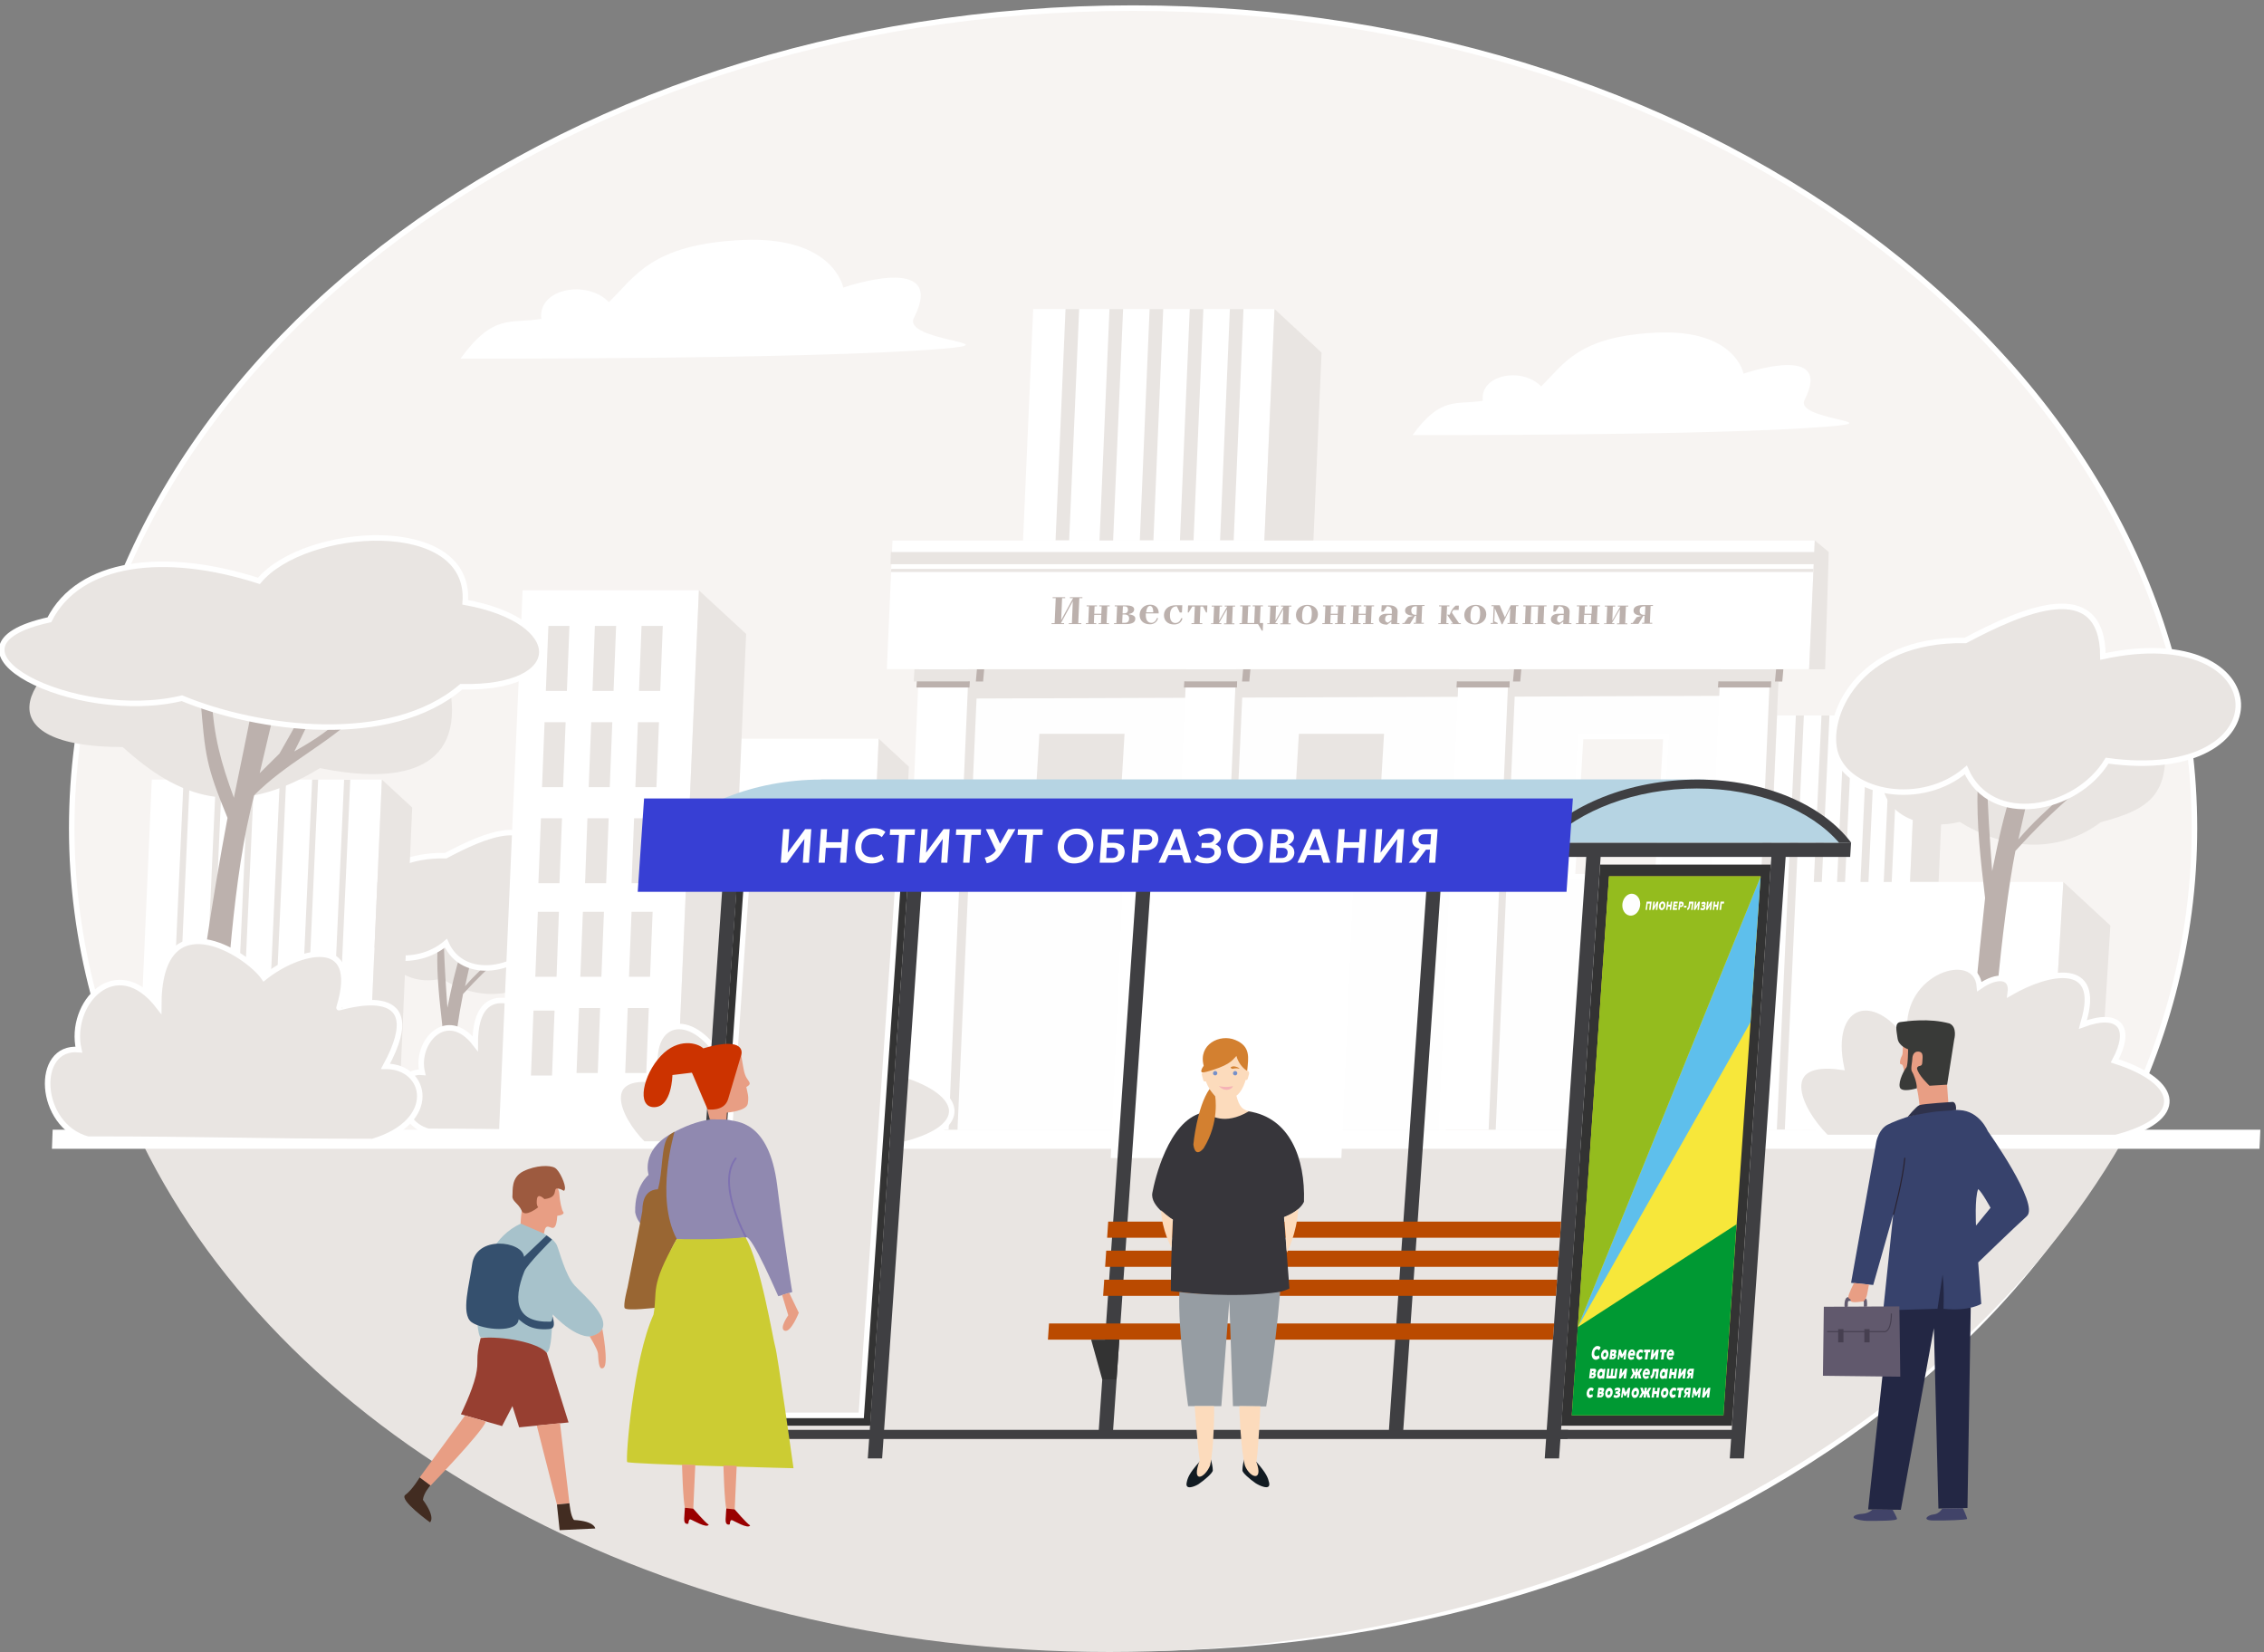 <svg width="821" height="599" viewBox="0 0 821 599" fill="none" xmlns="http://www.w3.org/2000/svg">
<rect x="0" y="0" width="821" height="599" fill="#808080" stroke="none"/>
<g clip-path="url(#clip0_93_1390)">
<path d="M410.895 597.683C623.461 597.683 795.78 464.545 795.78 300.311C795.78 136.077 623.461 2.939 410.895 2.939C198.329 2.939 26.01 136.077 26.01 300.311C26.01 464.545 198.329 597.683 410.895 597.683Z" fill="#F7F4F2"/>
<path d="M410.895 597.683C623.461 597.683 795.78 464.545 795.78 300.311C795.78 136.077 623.461 2.939 410.895 2.939C198.329 2.939 26.01 136.077 26.01 300.311C26.01 464.545 198.329 597.683 410.895 597.683Z" stroke="white" stroke-width="2" stroke-miterlimit="22.926"/>
<path fill-rule="evenodd" clip-rule="evenodd" d="M644.46 259.419H695.295L688.644 409.62H637.809L644.46 259.419Z" fill="white"/>
<path fill-rule="evenodd" clip-rule="evenodd" d="M695.295 259.419L705.238 268.638L702.999 319.802H692.661L695.295 259.419Z" fill="#E9E5E2"/>
<path fill-rule="evenodd" clip-rule="evenodd" d="M677.45 259.419H680.347L673.433 409.62H670.536L677.45 259.419ZM668.956 259.419H671.853L664.939 409.62H662.042L668.956 259.419ZM660.527 259.419H663.424L656.51 409.62H653.613L660.527 259.419ZM651.242 259.419H654.14L647.226 409.62H644.328L651.242 259.419ZM685.879 259.419H688.776L681.862 409.62H678.965L685.879 259.419Z" fill="#E9E5E2"/>
<path fill-rule="evenodd" clip-rule="evenodd" d="M657.037 319.802H748.237L742.838 409.62H651.637L657.037 319.802Z" fill="white"/>
<path fill-rule="evenodd" clip-rule="evenodd" d="M748.237 319.802L765.292 335.606L760.683 409.62H742.904L748.237 319.802Z" fill="#E9E5E2"/>
<path fill-rule="evenodd" clip-rule="evenodd" d="M352.619 242.759L625.759 242.694L616.54 409.62H343.993L351.302 242.759H352.619Z" fill="#FEFEFE"/>
<path fill-rule="evenodd" clip-rule="evenodd" d="M336.552 242.694H639.587L623.454 252.307L348.932 253.295L336.552 242.694Z" fill="#E9E5E2"/>
<path fill-rule="evenodd" clip-rule="evenodd" d="M374.678 112.05H462.191L458.504 196.007H370.991L374.678 112.05Z" fill="white"/>
<path fill-rule="evenodd" clip-rule="evenodd" d="M462.191 112.05L479.246 127.853L476.283 196.007H458.504L462.191 112.05Z" fill="#E9E5E2"/>
<path fill-rule="evenodd" clip-rule="evenodd" d="M431.44 112.05H436.378L432.823 195.941H427.884L431.44 112.05ZM416.887 112.05H421.826L418.27 195.941H413.331L416.887 112.05ZM402.335 112.05H407.273L403.652 196.007H398.713L402.335 112.05ZM386.399 112.05H391.338L387.716 195.941H382.778L386.399 112.05ZM445.992 112.05H450.931L447.375 195.941H442.437L445.992 112.05Z" fill="#E9E5E2"/>
<path fill-rule="evenodd" clip-rule="evenodd" d="M769.441 414.229C706.753 522.616 564.52 599 402.335 599C240.15 599 104.568 522.616 51.494 414.229H769.441Z" fill="#E9E5E2"/>
<path fill-rule="evenodd" clip-rule="evenodd" d="M148.686 340.084C147.237 341.796 142.628 343.639 141.179 345.351C142.035 353.648 151.781 356.941 160.144 354.834C170.35 361.221 183.586 363.262 194.714 354.9C206.501 351.673 212.954 348.381 209.662 330.404C201.958 329.087 194.253 327.836 186.549 326.519C173.972 330.997 161.329 335.54 148.686 340.084Z" fill="#E9E5E2"/>
<path fill-rule="evenodd" clip-rule="evenodd" d="M158.629 344.627C158.3 353.846 159.419 362.933 160.407 371.954C159.09 384.202 158.037 396.318 157.049 408.566C158.958 408.566 160.802 408.5 162.712 408.5C163.831 391.314 164.49 377.42 167.914 360.431C172.918 354.965 176.869 351.08 182.466 346.207C181.61 346.339 180.754 346.405 179.898 346.537C175.882 350.224 172.194 353.451 168.638 357.599C169.56 353.451 170.482 349.302 171.47 345.154C170.087 344.956 168.77 344.693 167.387 344.495C164.885 352.595 163.963 356.941 162.251 365.369C161.658 357.402 161.197 349.829 160.934 341.861C160.275 342.388 159.617 342.915 158.893 343.508C158.761 343.837 158.695 344.232 158.629 344.627Z" fill="#BCB1AD"/>
<path fill-rule="evenodd" clip-rule="evenodd" d="M196.36 339.754C188.722 352.266 167.848 356.085 161.724 341.993C150.859 351.212 133.212 347.854 129.853 338.24C126.824 329.482 134.924 309.727 161.658 310.254C175.486 302.879 195.241 294.187 195.373 314.205C238.438 304.855 240.347 345.812 196.36 339.754Z" fill="#E9E5E2"/>
<path d="M196.36 339.754C188.722 352.266 167.848 356.085 161.724 341.993C150.859 351.212 133.212 347.854 129.853 338.24C126.824 329.482 134.924 309.727 161.658 310.254C175.486 302.879 195.241 294.187 195.373 314.205C238.438 304.855 240.347 345.812 196.36 339.754Z" stroke="white" stroke-width="2" stroke-miterlimit="22.926"/>
<path fill-rule="evenodd" clip-rule="evenodd" d="M153.098 388.812C150.53 377.749 162.053 365.106 172.326 378.407C172.26 352.002 193.661 365.699 197.677 371.493C205.579 365.04 221.317 360.497 215.72 378.671C215.654 378.868 238.701 371.098 226.914 392.762C236.989 392.697 239.886 406.064 223.819 410.805C194.517 410.805 184.574 410.212 155.337 410.212C143.221 407.052 142.365 387.824 153.098 388.812Z" fill="#E9E5E2"/>
<path d="M153.098 388.812C150.53 377.749 162.053 365.106 172.326 378.407C172.26 352.002 193.661 365.699 197.677 371.493C205.579 365.04 221.317 360.497 215.72 378.671C215.654 378.868 238.701 371.098 226.914 392.762C236.989 392.697 239.886 406.064 223.819 410.805C194.517 410.805 184.574 410.212 155.337 410.212C143.221 407.052 142.365 387.824 153.098 388.812Z" stroke="white" stroke-width="2" stroke-miterlimit="22.926"/>
<path fill-rule="evenodd" clip-rule="evenodd" d="M512.236 157.749C512.236 157.749 621.281 158.078 663.161 154.654C685.352 152.81 650.65 152.218 654.403 144.974C665.136 124.034 632.278 135.492 632.278 135.492C632.278 135.492 629.315 119.293 600.671 120.61C572.027 121.927 567.022 132.266 558.857 140.102C551.943 132.924 536.534 135.821 537.719 145.304C528.105 146.95 522.706 143.394 512.236 157.749Z" fill="white"/>
<path fill-rule="evenodd" clip-rule="evenodd" d="M55.049 282.664H138.48L132.948 408.895H49.518L55.049 282.664Z" fill="white"/>
<path fill-rule="evenodd" clip-rule="evenodd" d="M138.48 282.664L149.476 292.804L144.406 408.895H132.948L138.48 282.664Z" fill="#E9E5E2"/>
<path fill-rule="evenodd" clip-rule="evenodd" d="M115.367 282.664L109.638 409.356H107.465L113.194 282.664H115.367ZM103.777 282.664L97.983 409.225H95.744L101.473 282.664H103.777ZM92.122 282.664L86.393 409.159H84.22L89.949 282.664H92.122ZM80.467 282.664L74.738 409.093H72.565L78.294 282.664H80.467ZM68.812 282.664L63.083 408.961H60.844L66.573 282.664H68.812ZM127.022 282.664L121.293 409.488H119.054L124.783 282.729H127.022V282.664Z" fill="#E9E5E2"/>
<path fill-rule="evenodd" clip-rule="evenodd" d="M267.082 267.848H318.641L313.11 394.079H261.551L267.082 267.848Z" fill="white"/>
<path fill-rule="evenodd" clip-rule="evenodd" d="M318.641 267.848L329.572 277.988L324.502 394.079H313.11L318.641 267.848Z" fill="#E9E5E2"/>
<path fill-rule="evenodd" clip-rule="evenodd" d="M189.512 214.049H253.451L244.891 410.607H180.952L189.512 214.049Z" fill="white"/>
<path fill-rule="evenodd" clip-rule="evenodd" d="M253.451 214.049L270.572 229.853L262.67 410.607H244.891L253.451 214.049Z" fill="#E9E5E2"/>
<path fill-rule="evenodd" clip-rule="evenodd" d="M198.863 226.956H206.501L205.579 250.529H197.941L198.863 226.956Z" fill="#E9E5E2"/>
<path fill-rule="evenodd" clip-rule="evenodd" d="M215.72 226.956H223.424L222.502 250.529H214.864L215.72 226.956Z" fill="#E9E5E2"/>
<path fill-rule="evenodd" clip-rule="evenodd" d="M232.643 226.956H240.347L239.425 250.529H231.721L232.643 226.956Z" fill="#E9E5E2"/>
<path fill-rule="evenodd" clip-rule="evenodd" d="M197.48 261.855H205.118L204.196 285.429H196.558L197.48 261.855Z" fill="#E9E5E2"/>
<path fill-rule="evenodd" clip-rule="evenodd" d="M196.163 296.689H203.801L202.879 320.263H195.241L196.163 296.689Z" fill="#E9E5E2"/>
<path fill-rule="evenodd" clip-rule="evenodd" d="M193.463 366.423H201.102L200.18 389.997H192.541L193.463 366.423Z" fill="#E9E5E2"/>
<path fill-rule="evenodd" clip-rule="evenodd" d="M214.403 261.855H222.041L221.119 285.429H213.481L214.403 261.855Z" fill="#E9E5E2"/>
<path fill-rule="evenodd" clip-rule="evenodd" d="M213.02 296.689H220.724L219.802 320.263H212.164L213.02 296.689Z" fill="#E9E5E2"/>
<path fill-rule="evenodd" clip-rule="evenodd" d="M231.326 261.855H238.964L238.043 285.429H230.404L231.326 261.855Z" fill="#E9E5E2"/>
<path fill-rule="evenodd" clip-rule="evenodd" d="M229.943 296.689H237.647L236.726 320.263H229.021L229.943 296.689Z" fill="#E9E5E2"/>
<path fill-rule="evenodd" clip-rule="evenodd" d="M693.649 276.276C691.542 278.844 684.628 281.478 682.586 284.046C683.837 296.36 698.258 301.167 710.638 298.006C725.717 307.423 745.274 310.452 761.802 298.138C779.252 293.397 788.8 288.524 783.927 261.921C772.535 260.012 761.144 258.102 749.752 256.192C731.051 262.843 712.35 269.56 693.649 276.276Z" fill="#E9E5E2"/>
<path fill-rule="evenodd" clip-rule="evenodd" d="M717.157 285.166C716.696 298.797 718.276 312.23 719.857 325.597C717.881 343.705 713.074 392.631 711.56 410.805C714.325 410.739 717.157 410.739 719.922 410.673C721.569 385.322 725.849 333.63 730.853 308.542C738.228 300.443 744.089 294.714 752.32 287.536C751.069 287.668 749.752 287.866 748.501 287.997C742.574 293.463 737.109 298.204 731.907 304.394C733.29 298.27 734.673 292.146 736.055 286.022C734.014 285.693 732.039 285.363 729.997 285.034C726.31 297.019 724.927 303.472 722.425 315.851C721.503 304.13 720.844 292.87 720.449 281.083C719.461 281.873 718.474 282.664 717.486 283.454C717.354 283.981 717.223 284.573 717.157 285.166Z" fill="#BCB1AD"/>
<path fill-rule="evenodd" clip-rule="evenodd" d="M764.107 275.815C752.847 294.319 721.964 299.982 712.877 279.174C696.81 292.804 670.668 287.866 665.729 273.642C661.251 260.67 673.236 231.433 712.745 232.224C733.158 221.359 762.461 208.518 762.592 238.018C826.334 224.19 829.231 284.771 764.107 275.815Z" fill="#E9E5E2"/>
<path d="M764.107 275.815C752.847 294.319 721.964 299.982 712.877 279.174C696.81 292.804 670.668 287.866 665.729 273.642C661.251 260.67 673.236 231.433 712.745 232.224C733.158 221.359 762.461 208.518 762.592 238.018C826.334 224.19 829.231 284.771 764.107 275.815Z" stroke="white" stroke-width="2" stroke-miterlimit="22.926"/>
<path fill-rule="evenodd" clip-rule="evenodd" d="M44.514 270.877C64.597 289.051 85.01 297.48 116.025 278.515C140.192 283.454 167.321 282.071 163.568 252.176C163.041 251.847 162.58 251.583 162.053 251.254C155.666 247.896 149.279 244.471 142.957 241.113C124.19 239.533 105.489 237.887 86.722 236.306C71.841 237.492 53.14 227.878 38.258 229.063C6.256 244.537 -5.334 270.877 44.514 270.877Z" fill="#E9E5E2"/>
<path fill-rule="evenodd" clip-rule="evenodd" d="M68.614 388.812C72.236 357.994 76.779 326.98 82.508 296.558C74.672 277.462 74.409 274.169 72.697 253.361C72.96 252.703 73.289 252.11 73.553 251.451C74.606 251.912 75.726 252.373 76.779 252.834C77.438 266.86 80.138 276.54 84.813 289.248C87.118 277.923 89.488 266.794 91.661 255.468C94.493 255.402 97.258 255.271 100.09 255.205C98.114 263.568 96.139 271.996 94.163 280.359C96.534 277.988 98.97 275.618 101.341 273.247C104.238 268.177 107.07 263.172 109.901 257.97C111.152 257.773 112.469 257.641 113.72 257.444C111.547 262.843 109.374 267.255 106.741 272.457C115.564 267.453 118.988 264.819 126.693 258.234C127.944 258.3 129.195 258.431 130.512 258.497C117.408 270.745 104.107 276.408 92.188 288.327C84.154 318.551 82.772 357.994 79.545 388.877C76.187 388.614 71.907 389.009 68.614 388.812Z" fill="#BCB1AD"/>
<path fill-rule="evenodd" clip-rule="evenodd" d="M65.98 253.163C27.13 262.514 -27.722 234.726 17.911 224.717C28.71 203.448 59.527 199.563 93.9 210.625C110.494 190.673 171.14 186.525 168.704 218.395C205.777 225.112 206.172 249.871 167.255 249.015C141.509 271.074 93.307 264.555 65.98 253.163Z" fill="#E9E5E2"/>
<path d="M65.98 253.163C27.13 262.514 -27.722 234.726 17.911 224.717C28.71 203.448 59.527 199.563 93.9 210.625C110.494 190.673 171.14 186.525 168.704 218.395C205.777 225.112 206.172 249.871 167.255 249.015C141.509 271.074 93.307 264.555 65.98 253.163Z" stroke="white" stroke-width="2" stroke-miterlimit="22.926"/>
<path fill-rule="evenodd" clip-rule="evenodd" d="M19.096 409.62H819.683L819.354 416.534H18.833L19.096 409.62Z" fill="white"/>
<path fill-rule="evenodd" clip-rule="evenodd" d="M166.992 130.027C166.992 130.027 293.092 130.422 341.557 126.471C367.237 124.364 327.136 123.639 331.416 115.276C343.795 91.044 305.801 104.28 305.801 104.28C305.801 104.28 302.377 85.513 269.189 87.027C236.001 88.542 230.272 100.461 220.79 109.548C212.823 101.251 194.978 104.609 196.295 115.606C185.364 117.515 179.108 113.367 166.992 130.027Z" fill="white"/>
<path fill-rule="evenodd" clip-rule="evenodd" d="M323.646 196.007H658.091L656.049 242.628H321.604L323.646 196.007Z" fill="white"/>
<path fill-rule="evenodd" clip-rule="evenodd" d="M323.053 200.155H658.288L658.091 204.567H322.921L323.053 200.155Z" fill="#E9E5E2"/>
<path fill-rule="evenodd" clip-rule="evenodd" d="M229.021 330.601H236.66L235.738 354.175H228.099L229.021 330.601Z" fill="#E9E5E2"/>
<path fill-rule="evenodd" clip-rule="evenodd" d="M227.639 365.501H235.277L234.355 389.075H226.717L227.639 365.501Z" fill="#E9E5E2"/>
<path fill-rule="evenodd" clip-rule="evenodd" d="M211.374 330.601H219.012L218.09 354.175H210.452L211.374 330.601Z" fill="#E9E5E2"/>
<path fill-rule="evenodd" clip-rule="evenodd" d="M209.991 365.501H217.63L216.774 389.075H209.069L209.991 365.501Z" fill="#E9E5E2"/>
<path fill-rule="evenodd" clip-rule="evenodd" d="M195.043 330.601H202.682L201.826 354.175H194.122L195.043 330.601Z" fill="#E9E5E2"/>
<path fill-rule="evenodd" clip-rule="evenodd" d="M323.185 206.279H657.63L657.564 207.399H323.119L323.185 206.279Z" fill="#E9E5E2"/>
<path fill-rule="evenodd" clip-rule="evenodd" d="M432.889 242.759H450.931L443.424 409.62H425.382L432.889 242.759Z" fill="#E9E5E2"/>
<path fill-rule="evenodd" clip-rule="evenodd" d="M531.661 242.759H549.704L542.395 409.62H524.352L531.661 242.759Z" fill="#E9E5E2"/>
<path fill-rule="evenodd" clip-rule="evenodd" d="M627.076 242.759H645.118L637.809 409.62H619.767L627.076 242.759Z" fill="#E9E5E2"/>
<path fill-rule="evenodd" clip-rule="evenodd" d="M623.915 241.903H641.958L634.649 409.62H616.54L623.915 241.903Z" fill="white"/>
<path fill-rule="evenodd" clip-rule="evenodd" d="M622.203 242.694H646.567L646.304 247.105H622.006L622.203 242.694Z" fill="#E9E5E2"/>
<path fill-rule="evenodd" clip-rule="evenodd" d="M623.125 247.04H642.287L642.221 249.278H622.993L623.125 247.04Z" fill="#BCB1AD"/>
<path fill-rule="evenodd" clip-rule="evenodd" d="M529.093 241.903H547.136L539.827 409.62H521.718L529.093 241.903Z" fill="white"/>
<path fill-rule="evenodd" clip-rule="evenodd" d="M527.381 242.694H551.284L551.087 247.105H527.184L527.381 242.694Z" fill="#E9E5E2"/>
<path fill-rule="evenodd" clip-rule="evenodd" d="M528.303 247.04H547.465L547.399 249.278H528.171L528.303 247.04Z" fill="#BCB1AD"/>
<path fill-rule="evenodd" clip-rule="evenodd" d="M430.255 241.903H448.297L440.988 409.62H422.88L430.255 241.903Z" fill="white"/>
<path fill-rule="evenodd" clip-rule="evenodd" d="M428.542 242.694H452.841L452.643 247.105H428.345L428.542 242.694Z" fill="#E9E5E2"/>
<path fill-rule="evenodd" clip-rule="evenodd" d="M336.552 242.759H354.595L347.22 409.62H329.177L336.552 242.759Z" fill="#E9E5E2"/>
<path fill-rule="evenodd" clip-rule="evenodd" d="M429.464 247.04H448.626L448.56 249.278H429.333L429.464 247.04Z" fill="#BCB1AD"/>
<path fill-rule="evenodd" clip-rule="evenodd" d="M333.26 241.903H351.302L343.993 409.62H325.95L333.26 241.903Z" fill="white"/>
<path fill-rule="evenodd" clip-rule="evenodd" d="M331.613 242.694H356.504L356.307 247.105H331.35L331.613 242.694Z" fill="#E9E5E2"/>
<path fill-rule="evenodd" clip-rule="evenodd" d="M332.469 247.04H351.697L351.566 249.278H332.338L332.469 247.04Z" fill="#BCB1AD"/>
<path fill-rule="evenodd" clip-rule="evenodd" d="M238.24 391.643C234.026 371.296 247.92 365.896 259.048 380.317C257.139 360.101 282.556 352.068 283.61 365.172C289.602 360.957 294.541 361.682 293.75 367.213C306.196 360.036 324.172 356.216 317.719 376.959C317.653 377.156 317.588 377.354 317.522 377.617C329.704 373.074 333.918 378.802 327.992 389.602C349.656 396.516 351.895 408.698 328.321 414.822C296.648 414.822 264.909 414.822 233.236 414.822C223.358 404.878 217.234 388.68 238.24 391.643Z" fill="#E9E5E2"/>
<path d="M238.24 391.643C234.026 371.296 247.92 365.896 259.048 380.317C257.139 360.101 282.556 352.068 283.61 365.172C289.602 360.957 294.541 361.682 293.75 367.213C306.196 360.036 324.172 356.216 317.719 376.959C317.653 377.156 317.588 377.354 317.522 377.617C329.704 373.074 333.918 378.802 327.992 389.602C349.656 396.516 351.895 408.698 328.321 414.822C296.648 414.822 264.909 414.822 233.236 414.822C223.358 404.878 217.234 388.68 238.24 391.643Z" stroke="white" stroke-width="2" stroke-miterlimit="22.926"/>
<path d="M594.613 221.293C594.678 220.305 595.139 219.844 596.325 219.844H596.654L596.522 222.939H596.259C595.008 222.939 594.547 222.412 594.613 221.293ZM592.374 221.293C592.308 222.346 593.032 223.071 595.205 223.268V223.334L593.493 223.795L592.044 225.902H591.386V226.231H594.152L595.93 223.268H596.391L596.259 225.836H595.469V226.165H599.156V225.836H598.3L598.563 219.712H599.42V219.383H595.666C593.361 219.449 592.44 220.173 592.374 221.293ZM581.64 226.297H585.394V225.968H584.538V225.902L587.435 220.898L587.238 226.034H586.382V226.363H590.135V226.034H589.345L589.608 219.91H590.464V219.581H586.711V219.91H587.567V219.976L584.669 225.046L584.867 219.91H585.723V219.581H581.97V219.91H582.826L582.562 226.034H581.706L581.64 226.297ZM571.434 226.297H575.187V225.968H574.331L574.463 222.939H577.031L576.899 225.968H576.175V226.297H579.928V225.968H579.072L579.336 219.844H580.192V219.515H576.438V219.844H577.294L577.163 222.544H574.595L574.726 219.844H575.582V219.515H571.829V219.844H572.685L572.422 225.968H571.566L571.434 226.297ZM566.956 224.848L565.705 225.77C564.981 225.639 564.586 225.244 564.651 224.387C564.717 223.466 565.178 223.005 565.968 223.005H567.022L566.956 224.848ZM566.89 226.297H569.854V225.968H568.997L569.195 221.885C569.261 220.502 568.273 219.449 565.903 219.449H563.4L563.269 221.754H564.059L565.31 219.844C566.693 219.91 567.154 220.437 567.088 221.885V222.544H565.178C563.335 222.544 562.478 223.4 562.413 224.453C562.347 225.573 563.203 226.495 565.376 226.495L566.89 225.375V226.297ZM552.14 226.297H555.894V225.968H555.038L555.301 219.91H557.803L557.54 225.968H556.684V226.297H560.437V225.968H559.713L559.976 219.844H560.832V219.515H552.404V219.844H553.26L552.996 225.968H552.14V226.297ZM540.814 219.778H541.67L541.407 225.902H540.551V226.231H543.119V225.902L541.868 225.309L542.065 220.7H542.131L544.568 226.363H544.831L547.597 220.7H547.663L547.465 225.902H546.675V226.231H550.362V225.902H549.506L549.77 219.778H550.626V219.449H547.86L545.753 223.795H545.687L543.843 219.449H540.88L540.814 219.778ZM538.971 222.873C539.036 220.832 537.588 219.317 535.151 219.317C532.715 219.317 531.069 220.832 531.003 222.873C530.937 224.914 532.386 226.429 534.822 226.429C537.258 226.429 538.905 224.914 538.971 222.873ZM533.242 222.873C533.373 220.502 534.164 219.712 535.151 219.712C536.139 219.712 536.863 220.502 536.732 222.873C536.6 225.244 535.81 226.034 534.822 226.034C533.834 226.034 533.11 225.244 533.242 222.873ZM526.13 226.297H529.752V225.968H529.093L526.525 222.149C526.591 221.819 526.723 221.556 526.854 221.424C526.92 221.358 526.986 221.227 527.052 221.161H528.962L529.027 219.581H527.908C527.184 220.173 526.393 220.898 525.735 222.873H524.813V222.939L526.92 226.1H526.13V226.297ZM521.587 226.297H525.274V225.968H524.484L524.747 219.844H525.603V219.515H521.85V219.844H522.706L522.443 225.968H521.587V226.297ZM511.775 221.293C511.841 220.305 512.302 219.844 513.487 219.844H513.816L513.685 222.939H513.421C512.236 222.939 511.775 222.412 511.775 221.293ZM509.536 221.293C509.47 222.346 510.195 223.071 512.368 223.268V223.334L510.656 223.795L509.207 225.902H508.548V226.231H511.314L513.092 223.268H513.553L513.421 225.836H512.631V226.165H516.319V225.836H515.463L515.726 219.712H516.582V219.383H512.829C510.59 219.449 509.602 220.173 509.536 221.293ZM504.598 224.848L503.346 225.77C502.622 225.639 502.227 225.244 502.293 224.387C502.359 223.466 502.82 223.005 503.61 223.005H504.663L504.598 224.848ZM504.532 226.297H507.495V225.968H506.639L506.836 221.885C506.902 220.502 505.915 219.449 503.544 219.449H501.042L500.91 221.754H501.7L502.951 219.844C504.334 219.91 504.795 220.437 504.729 221.885V222.544H502.82C500.976 222.544 500.12 223.4 500.054 224.453C499.988 225.573 500.844 226.495 503.017 226.495L504.532 225.375V226.297ZM489.65 226.297H493.403V225.968H492.547L492.679 222.939H495.247L495.115 225.968H494.259V226.297H498.013V225.968H497.157L497.42 219.844H498.276V219.515H494.523V219.844H495.379L495.247 222.544H492.679L492.811 219.844H493.667V219.515H489.913V219.844H490.769L490.506 225.968H489.65V226.297ZM479.509 226.297H483.263V225.968H482.407L482.538 222.939H485.106L484.975 225.968H484.119V226.297H487.872V225.968H487.016L487.279 219.844H488.135V219.515H484.382V219.844H485.238L485.106 222.544H482.538L482.67 219.844H483.526V219.515H479.773V219.844H480.629L480.365 225.968H479.509V226.297ZM477.929 222.873C477.995 220.832 476.546 219.317 474.11 219.317C471.673 219.317 470.027 220.832 469.961 222.873C469.895 224.914 471.344 226.429 473.78 226.429C476.217 226.429 477.863 224.914 477.929 222.873ZM472.2 222.873C472.332 220.502 473.122 219.712 474.11 219.712C475.097 219.712 475.822 220.502 475.69 222.873C475.558 225.244 474.768 226.034 473.78 226.034C472.793 226.034 472.068 225.244 472.2 222.873ZM459.557 226.297H463.311V225.968H462.454V225.902L465.352 220.898L465.154 226.034H464.298V226.363H468.052V226.034H467.196L467.459 219.91H468.315V219.581H464.562V219.91H465.418V219.976L462.52 225.046L462.718 219.91H463.574V219.581H459.821V219.91H460.677L460.413 226.034H459.557V226.297ZM456.199 226.297L457.582 228.668H457.911L458.043 225.902H456.857L457.121 219.844H457.977V219.515H454.289V219.844H455.079L454.816 225.902H452.38L452.643 219.844H453.433V219.515H449.746V219.844H450.602L450.338 225.968H449.482V226.297H456.199ZM439.144 226.297H442.897V225.968H442.041V225.902L444.939 220.898L444.741 226.034H443.885V226.363H447.639V226.034H446.783L447.046 219.91H447.902V219.581H444.149V219.91H445.005V219.976L442.107 225.046L442.305 219.91H443.161V219.581H439.407V219.91H440.264L440 226.034H439.144V226.297ZM432.032 226.297H435.983V225.968H435.061L435.325 219.91H436.247L437.366 222.083H437.695L437.827 219.515H430.847L430.715 222.083H431.045L432.362 219.91H433.284L433.02 225.968H432.098L432.032 226.297ZM428.279 224.19C428.082 225.112 427.291 225.902 426.238 225.902C425.053 225.902 424.196 224.98 424.262 222.939C424.328 220.766 425.316 219.844 426.765 219.844L427.818 222.083H428.608L428.74 219.449H426.435C423.736 219.449 422.155 220.898 422.089 222.939C422.023 224.98 423.406 226.429 425.777 226.429C427.555 226.429 428.542 225.441 428.806 224.19H428.279ZM417.019 219.712C417.677 219.712 418.204 220.305 418.204 222.017H415.636C415.834 220.239 416.426 219.712 417.019 219.712ZM420.18 222.412C420.246 220.502 419.06 219.251 417.085 219.251C414.912 219.251 413.397 220.766 413.266 222.807C413.2 224.914 414.583 226.363 417.019 226.363C418.599 226.363 419.653 225.375 419.982 224.124H419.521C419.258 225.046 418.468 225.836 417.546 225.836C416.295 225.836 415.439 224.914 415.504 222.807V222.412H420.18ZM409.051 221.161C408.985 222.017 408.524 222.412 407.668 222.412H407.076L407.208 219.844H407.8C408.656 219.844 409.051 220.305 409.051 221.161ZM409.446 224.387C409.381 225.375 408.92 225.836 407.8 225.836H406.944L407.076 222.807H407.932C408.985 222.873 409.512 223.4 409.446 224.387ZM403.981 226.297H408.195C410.829 226.297 411.685 225.507 411.685 224.387C411.751 223.597 411.158 223.202 410.566 223.005C410.237 222.873 409.841 222.807 409.381 222.741V222.61C409.71 222.544 410.039 222.478 410.302 222.346C410.763 222.149 411.224 221.754 411.29 221.095C411.356 220.173 410.632 219.515 408.327 219.515H404.244V219.844H405.1L404.837 225.968H403.981V226.297ZM393.774 226.297H397.528V225.968H396.672L396.803 222.939H399.372L399.24 225.968H398.384V226.297H402.137V225.968H401.281L401.545 219.844H402.401V219.515H398.647V219.844H399.503L399.372 222.544H396.803L396.935 219.844H397.791V219.515H394.038V219.844H394.894L394.63 225.968H393.774V226.297ZM381.329 226.297H385.873V225.968H384.753V225.902L389.033 218L388.704 225.968H387.585V226.297H392.128V225.968H391.009L391.404 216.881H392.523V216.552H387.98V216.881H389.099V216.947L384.819 224.848L385.148 216.881H386.268V216.552H381.724V216.881H382.844L382.448 225.968H381.329V226.297Z" fill="#BCB1AD"/>
<path fill-rule="evenodd" clip-rule="evenodd" d="M667.704 386.902C663.095 364.447 678.372 358.455 690.686 374.391C688.578 352.068 716.63 343.178 717.815 357.731C724.466 353.121 729.866 353.912 729.009 359.97C742.772 352.002 762.526 347.854 755.481 370.769C755.415 371.032 755.349 371.23 755.283 371.493C768.716 366.489 773.326 372.744 766.872 384.663C790.775 392.236 793.212 405.734 767.202 412.451C732.236 412.451 697.27 412.451 662.305 412.451C651.308 401.454 644.592 383.609 667.704 386.902Z" fill="#E9E5E2"/>
<path d="M667.704 386.902C663.095 364.447 678.372 358.455 690.686 374.391C688.579 352.068 716.63 343.178 717.815 357.731C724.466 353.121 729.866 353.912 729.009 359.97C742.772 352.002 762.526 347.854 755.481 370.769C755.415 371.032 755.349 371.23 755.283 371.493C768.716 366.489 773.326 372.744 766.872 384.663C790.775 392.236 793.212 405.734 767.202 412.451C732.236 412.451 697.27 412.451 662.305 412.451C651.308 401.454 644.592 383.609 667.704 386.902Z" stroke="white" stroke-width="2" stroke-miterlimit="22.926"/>
<path fill-rule="evenodd" clip-rule="evenodd" d="M658.091 195.941L663.161 200.155L661.844 242.693H656.049L658.091 195.941Z" fill="#E9E5E2"/>
<path fill-rule="evenodd" clip-rule="evenodd" d="M376.917 266.07H407.8L404.771 316.839H373.888L376.917 266.07Z" fill="#E9E5E2"/>
<path fill-rule="evenodd" clip-rule="evenodd" d="M471.015 266.07H501.898L498.869 316.839H467.986L471.015 266.07Z" fill="#E9E5E2"/>
<path fill-rule="evenodd" clip-rule="evenodd" d="M573.212 267.057H604.161L601.132 317.892H570.183L573.212 267.057Z" fill="#F7F4F2"/>
<path d="M573.212 267.057H604.161L601.132 317.892H570.183L573.212 267.057Z" stroke="white" stroke-width="2" stroke-miterlimit="22.926"/>
<path fill-rule="evenodd" clip-rule="evenodd" d="M354.265 242.694H356.899L356.504 247.105H353.87L354.265 242.694Z" fill="#BCB1AD"/>
<path fill-rule="evenodd" clip-rule="evenodd" d="M450.799 242.694H453.433L453.038 247.105H450.404L450.799 242.694Z" fill="#BCB1AD"/>
<path fill-rule="evenodd" clip-rule="evenodd" d="M549.045 242.694H551.679L551.284 247.105H548.65L549.045 242.694Z" fill="#BCB1AD"/>
<path fill-rule="evenodd" clip-rule="evenodd" d="M644.065 242.694H646.699L646.304 247.105H643.67L644.065 242.694Z" fill="#BCB1AD"/>
<path fill-rule="evenodd" clip-rule="evenodd" d="M460.15 383.478L466.208 389.009L463.376 452.553H457.187L460.15 383.478Z" fill="#E9E5E2"/>
<path fill-rule="evenodd" clip-rule="evenodd" d="M408.327 293.529H491.889L486.423 419.892H402.796L408.327 293.529Z" fill="white"/>
<path fill-rule="evenodd" clip-rule="evenodd" d="M308.764 311.966L321.934 324.148L317.522 424.962H303.825L308.764 311.966Z" fill="#E9E5E2"/>
<path fill-rule="evenodd" clip-rule="evenodd" d="M262.933 307.62H268.135L252.793 528.805H247.656L262.933 307.62Z" fill="#3F3F42"/>
<path fill-rule="evenodd" clip-rule="evenodd" d="M330.033 307.62H335.169L319.892 528.805H314.69L330.033 307.62Z" fill="#3F3F42"/>
<path fill-rule="evenodd" clip-rule="evenodd" d="M267.674 313.481H329.638L315.546 516.953H253.649L267.674 313.481Z" fill="#333333"/>
<path fill-rule="evenodd" clip-rule="evenodd" d="M270.901 317.761H325.819L312.32 513.199H257.336L270.901 317.761Z" fill="#E9E5E2"/>
<path d="M270.901 317.761H325.819L312.32 513.199H257.336L270.901 317.761Z" stroke="white" stroke-width="2" stroke-miterlimit="22.926"/>
<path fill-rule="evenodd" clip-rule="evenodd" d="M575.451 307.62H580.653L565.376 528.805H560.174L575.451 307.62Z" fill="#3F3F42"/>
<path fill-rule="evenodd" clip-rule="evenodd" d="M642.55 307.62H647.752L632.41 528.805H627.273L642.55 307.62Z" fill="#3F3F42"/>
<path fill-rule="evenodd" clip-rule="evenodd" d="M671.26 305.513L670.931 310.715H238.504L238.833 305.513H671.26Z" fill="#3F3F42"/>
<path fill-rule="evenodd" clip-rule="evenodd" d="M353.541 305.513L349.129 305.579L349.063 305.513H243.376L243.31 305.579H238.899C251.015 291.948 273.074 282.729 297.636 282.663L297.833 282.598H617.001C635.966 283.19 659.605 290.697 669.943 305.513H353.541Z" fill="#B6D4E3"/>
<path fill-rule="evenodd" clip-rule="evenodd" d="M615.552 282.664C640.246 282.664 661.054 291.882 671.326 305.579H666.914C656.708 293.726 637.678 285.89 615.355 285.89C593.032 285.89 572.883 293.792 561.096 305.579H556.684C568.734 291.882 590.859 282.664 615.552 282.664Z" fill="#3F3F42"/>
<path fill-rule="evenodd" clip-rule="evenodd" d="M317.127 518.467L316.929 521.76H251.015L251.212 518.467H317.127Z" fill="#3F3F42"/>
<path fill-rule="evenodd" clip-rule="evenodd" d="M580.258 313.481H642.155L628.064 516.953H566.166L580.258 313.481Z" fill="#333333"/>
<path fill-rule="evenodd" clip-rule="evenodd" d="M583.484 317.761H638.468L624.969 513.199H569.985L583.484 317.761Z" fill="#F7E73A"/>
<path fill-rule="evenodd" clip-rule="evenodd" d="M629.776 518.467L629.512 521.76H563.598L563.861 518.467H629.776Z" fill="#3F3F42"/>
<path fill-rule="evenodd" clip-rule="evenodd" d="M413.002 307.62H418.204L403.52 520.377H398.318L413.002 307.62Z" fill="#3F3F42"/>
<path fill-rule="evenodd" clip-rule="evenodd" d="M518.294 307.62H523.43L508.746 520.377H503.544L518.294 307.62Z" fill="#3F3F42"/>
<path fill-rule="evenodd" clip-rule="evenodd" d="M568.668 518.467L568.405 521.76H318.114L318.312 518.467H568.668Z" fill="#3F3F42"/>
<path fill-rule="evenodd" clip-rule="evenodd" d="M380.407 479.88H563.598L563.137 485.741H380.012L380.407 479.88Z" fill="#BA4A00"/>
<path fill-rule="evenodd" clip-rule="evenodd" d="M400.425 464.01H564.651L564.256 469.871H400.03L400.425 464.01Z" fill="#BA4A00"/>
<path fill-rule="evenodd" clip-rule="evenodd" d="M401.15 453.475H565.376L564.981 459.335H400.754L401.15 453.475Z" fill="#BA4A00"/>
<path fill-rule="evenodd" clip-rule="evenodd" d="M401.874 442.939H566.1L565.705 448.799H401.479L401.874 442.939Z" fill="#BA4A00"/>
<path fill-rule="evenodd" clip-rule="evenodd" d="M399.701 500.161H404.903L405.891 485.74H395.684L399.701 500.161Z" fill="#333333"/>
<path fill-rule="evenodd" clip-rule="evenodd" d="M233.565 289.512H570.38L568.076 323.358H231.26L233.565 289.512Z" fill="#373FD4"/>
<path fill-rule="evenodd" clip-rule="evenodd" d="M572.158 481.197L634.78 370.637L638.468 317.761L572.158 481.197Z" fill="#5EBFEC"/>
<path fill-rule="evenodd" clip-rule="evenodd" d="M572.158 481.197L638.468 317.761H583.484L572.158 481.197Z" fill="#94BC1E"/>
<path fill-rule="evenodd" clip-rule="evenodd" d="M572.158 481.197L629.71 443.927L624.969 513.199H569.985L572.158 481.197Z" fill="#009933"/>
<path fill-rule="evenodd" clip-rule="evenodd" d="M270.572 448.602C270.572 448.602 233.236 454.792 230.338 439.581C230.075 430.033 235.211 426.016 235.211 426.016C235.211 426.016 232.314 417.456 243.047 411.266C253.78 405.076 261.419 405.339 264.119 406.064C266.818 406.788 278.869 406.064 281.832 429.835C284.795 453.606 287.297 468.488 287.297 468.488L282.227 470.003C282.161 470.003 272.876 448.141 270.572 448.602Z" fill="#9089B0"/>
<path fill-rule="evenodd" clip-rule="evenodd" d="M244.627 410.344C244.627 410.344 237.384 434.247 245.418 449.26C238.635 460.85 237.911 474.151 237.911 474.151C237.911 474.151 227.112 475.468 226.519 474.283C225.926 473.098 227.573 466.776 227.573 466.776C227.573 466.776 232.775 440.371 232.906 439.186C233.038 438 232.643 431.481 238.569 431.218C240.479 424.897 239.623 415.283 242.454 411.924C243.047 411.134 244.627 410.344 244.627 410.344Z" fill="#996633"/>
<path fill-rule="evenodd" clip-rule="evenodd" d="M263.46 405.932L263.592 403.43C263.592 403.43 270.703 402.903 271.164 400.203C271.625 397.503 271.099 396.516 270.638 394.145C272.481 393.026 272.02 392.762 270.835 390.984C269.847 389.536 269.584 387.099 269.255 385.387C268.926 383.478 268.728 382.227 268.728 382.227C268.728 382.227 255.295 394.804 256.48 402.179C256.678 403.364 257.402 405.866 257.402 405.866L263.46 405.932Z" fill="#E89E84"/>
<path fill-rule="evenodd" clip-rule="evenodd" d="M256.612 402.245C256.612 402.245 262.67 403.232 264.053 398.491C265.436 393.75 268.86 382.292 268.86 382.292C268.86 382.292 270.835 375.444 255.031 380.119C253.056 378.21 246.01 376.103 239.623 382.885C233.236 389.668 230.668 401.454 237.187 401.454C243.706 401.454 243.837 389.799 243.837 389.799L250.883 388.943C250.949 388.811 254.702 397.964 256.612 402.245Z" fill="#CC3300"/>
<path fill-rule="evenodd" clip-rule="evenodd" d="M283.61 469.542L285.849 476.917C285.849 476.917 282.359 481.79 284.598 482.514C286.836 483.238 289.668 475.995 289.668 475.995L286.178 468.752L283.61 469.542Z" fill="#E89E84"/>
<path fill-rule="evenodd" clip-rule="evenodd" d="M245.418 449.261C245.418 449.261 260.299 449.721 270.308 448.602C275.774 457.623 280.449 486.333 281.108 488.243C281.832 490.153 287.758 532.361 287.758 532.361C287.758 532.361 228.099 530.913 227.441 530.123C226.782 529.332 229.548 493.05 236.989 476.654C238.569 467.83 235.409 466.842 245.418 449.261Z" fill="#CCCC33"/>
<path fill-rule="evenodd" clip-rule="evenodd" d="M262.341 531.374C262.341 531.374 262.67 544.741 263.46 547.375C264.25 550.009 266.423 547.375 266.423 547.375L267.148 531.505L262.341 531.374Z" fill="#E89E84"/>
<path fill-rule="evenodd" clip-rule="evenodd" d="M266.423 547.309C266.423 547.309 270.703 552.313 272.02 553.104C271.296 554.552 266.16 551.392 265.436 551.194C264.711 550.931 264.645 552.709 264.645 552.709C264.645 552.709 262.999 553.433 263.131 550.865C263.263 548.297 263.394 546.98 263.394 546.98L266.423 547.309Z" fill="#990000"/>
<path fill-rule="evenodd" clip-rule="evenodd" d="M247.327 531.044C247.327 531.044 247.656 544.412 248.447 547.046C249.237 549.68 251.41 547.046 251.41 547.046L252.134 531.176L247.327 531.044Z" fill="#E89E84"/>
<path fill-rule="evenodd" clip-rule="evenodd" d="M251.41 547.046C251.41 547.046 255.69 552.05 257.007 552.84C256.283 554.289 251.146 551.128 250.422 550.931C249.698 550.667 249.632 552.445 249.632 552.445C249.632 552.445 247.986 553.169 248.117 550.601C248.249 548.033 248.381 546.716 248.381 546.716L251.41 547.046Z" fill="#990000"/>
<path d="M270.243 448.8C270.243 448.734 259.114 428.913 266.687 419.629L267.213 420.024C259.904 428.913 270.835 448.404 270.835 448.47L270.243 448.8Z" fill="#7E71B1"/>
<path fill-rule="evenodd" clip-rule="evenodd" d="M188.788 443.729C188.788 443.729 189.249 427.794 194.846 427.926C200.443 428.123 202.682 430.428 202.814 432.798C202.945 435.169 203.67 438.791 204.262 439.449C204.855 440.173 203.209 440.766 202.089 440.832C201.497 449.919 198.204 441.161 197.348 446.89C197.019 448.997 190.368 446.824 188.788 443.729Z" fill="#E89E84"/>
<path fill-rule="evenodd" clip-rule="evenodd" d="M197.414 434.774C197.414 434.774 195.043 432.337 194.714 434.774C194.385 437.21 195.175 437.737 195.175 437.737C195.175 437.737 190.302 441.688 189.183 438.988C187.998 436.288 185.627 435.564 185.825 433.654C186.022 431.745 185.232 426.938 189.776 424.699C194.319 422.46 199.389 422.394 201.233 423.448C203.011 424.501 205.184 429.638 204.855 431.086C204.526 432.535 204.394 431.218 202.287 430.955C200.18 430.625 202.945 434.181 197.414 434.774Z" fill="#9D5A3F"/>
<path fill-rule="evenodd" clip-rule="evenodd" d="M200.443 476.588C200.443 476.588 210.979 488.111 217.037 483.502C223.095 478.892 211.637 469.674 208.345 466.052C205.052 462.43 202.945 453.87 201.958 451.565C200.97 449.26 197.216 447.285 197.216 447.285L188.854 443.663C169.494 452.619 172.457 484.226 174.301 484.885C174.301 484.885 191.224 485.346 198.336 490.482C200.114 489.165 200.048 481.658 200.443 476.588Z" fill="#A7C2CB"/>
<path fill-rule="evenodd" clip-rule="evenodd" d="M198.204 447.943L190.039 455.713C189.446 449.985 172.589 447.746 171.206 458.479C170.416 464.998 166.926 476.456 171.009 479.419C175.091 482.316 187.8 483.436 188.064 478.365C189.973 479.88 192.541 482.448 198.994 481.921C200.706 481.79 201.365 480.934 200.443 477.641C200.114 476.522 200.641 479.221 199.587 479.221C187.537 479.617 185.693 472.176 190.171 460.916C191.158 458.479 200.18 449.458 200.18 449.458L198.204 447.943Z" fill="#35506E"/>
<path fill-rule="evenodd" clip-rule="evenodd" d="M198.27 490.547L206.172 515.767L188.261 517.545L185.825 509.841L182.071 517.084L167.124 512.804C167.124 512.804 171.206 504.573 172.523 498.844C173.84 493.116 172.194 493.181 174.301 485.148C182.137 484.358 195.307 486.794 198.27 490.547Z" fill="#973F31"/>
<path fill-rule="evenodd" clip-rule="evenodd" d="M218.42 481.79C218.42 481.79 220.856 494.63 218.881 495.947C216.905 497.264 217.037 492.391 216.839 490.679C216.576 488.967 213.81 484.555 213.81 484.555C213.81 484.555 217.169 484.226 218.42 481.79Z" fill="#E89E84"/>
<path fill-rule="evenodd" clip-rule="evenodd" d="M201.958 545.531L194.648 516.887L203.077 516.031L206.501 545.07L201.958 545.531Z" fill="#E89E84"/>
<path fill-rule="evenodd" clip-rule="evenodd" d="M201.958 545.531L202.945 554.816L215.852 554.223C215.852 554.223 215.786 551.589 208.147 551.128C206.896 549.811 206.501 545.07 206.501 545.07L201.958 545.531Z" fill="#422C21"/>
<path fill-rule="evenodd" clip-rule="evenodd" d="M168.638 513.265L152.176 535.719L156.127 538.683C156.127 538.683 174.63 519.587 176.211 515.438L168.638 513.265Z" fill="#E89E84"/>
<path fill-rule="evenodd" clip-rule="evenodd" d="M152.176 535.72C152.176 535.72 149.476 540.263 146.974 542.041C144.538 543.819 155.929 551.984 155.929 551.984C155.929 551.984 158.168 550.404 153.361 543.819C153.625 541.317 156.061 538.617 156.061 538.617L152.176 535.72Z" fill="#422C21"/>
<path fill-rule="evenodd" clip-rule="evenodd" d="M444.346 376.827C449.877 376.827 452.314 382.029 452.314 387.165C452.314 392.302 449.943 396.253 448.363 397.306C449.416 401.257 450.404 402.574 454.092 403.167C448.363 412.32 438.683 404.088 438.683 404.088C438.683 404.088 441.12 404.22 440.659 397.372C438.947 395.594 436.444 392.302 436.444 387.297C436.444 382.293 438.881 376.827 444.346 376.827Z" fill="#FCDBBC"/>
<path fill-rule="evenodd" clip-rule="evenodd" d="M436.51 386.441C434.403 378.737 442.305 374.72 447.968 377.091C453.565 379.395 452.775 383.478 452.248 388.285C450.602 387.297 449.021 385.322 448.363 382.885C446.717 384.663 445.729 386.441 436.642 388.877C434.403 389.207 436.51 386.441 436.51 386.441Z" fill="#D38030"/>
<path fill-rule="evenodd" clip-rule="evenodd" d="M438.683 404.154C438.683 404.154 443.885 408.303 452.841 402.969C467.722 405.274 473.385 419.958 472.859 435.762C471.212 439.383 465.615 441.359 465.615 441.359L467.591 467.171C467.591 467.171 459.294 472.637 424.592 468.093C424.592 454.792 425.316 442.281 425.316 442.281C425.316 442.281 416.953 437.474 417.875 432.535C418.797 427.596 423.67 406.722 435.786 403.496C438.091 403.167 438.683 404.154 438.683 404.154Z" fill="#37363B"/>
<path fill-rule="evenodd" clip-rule="evenodd" d="M421.036 438.856C421.036 438.856 423.801 441.359 425.316 442.215C425.118 445.902 424.855 452.421 424.855 452.421C424.855 452.421 421.365 446.231 421.036 438.856Z" fill="#FCDBBC"/>
<path fill-rule="evenodd" clip-rule="evenodd" d="M470.817 438.33C470.817 438.33 469.698 439.647 465.681 441.293C466.34 450.248 466.669 454.199 466.669 454.199C466.669 454.199 470.225 447.483 470.817 438.33Z" fill="#FCDBBC"/>
<path fill-rule="evenodd" clip-rule="evenodd" d="M440.659 397.438C440.659 397.438 442.371 406.92 436.444 416.402C433.152 420.221 432.757 414.953 432.757 414.953C432.757 414.953 434.008 401.454 438.617 394.87C439.671 396.384 440.659 397.438 440.659 397.438Z" fill="#D38030"/>
<path fill-rule="evenodd" clip-rule="evenodd" d="M427.686 468.488C427.686 468.488 447.309 470.925 464.232 468.422C462.191 491.93 459.162 509.973 459.162 509.973L447.112 509.841L445.795 471.517L442.897 509.841H430.847C430.847 509.775 427.028 481.658 427.686 468.488Z" fill="#969DA3"/>
<path fill-rule="evenodd" clip-rule="evenodd" d="M439.342 530.122C439.342 530.122 439.803 531.9 439.803 533.151C439.803 534.073 436.839 536.641 434.601 538.156C433.349 538.946 429.728 540.461 430.32 537.629C430.65 535.983 431.111 534.337 434.996 529.991C438.815 525.579 439.342 530.122 439.342 530.122Z" fill="#121B22"/>
<path fill-rule="evenodd" clip-rule="evenodd" d="M438.815 531.374C440.198 525.645 440.461 509.841 440.198 509.841H433.218C433.218 509.841 434.205 523.801 435.061 529.53C431.835 538.156 436.905 536.049 438.815 531.374Z" fill="#FCDBBC"/>
<path fill-rule="evenodd" clip-rule="evenodd" d="M450.931 530.057C450.931 530.057 450.536 531.835 450.536 533.152C450.536 534.008 453.104 536.246 455.277 537.761C456.462 538.551 460.94 540.79 460.216 537.563C459.821 535.917 459.36 534.271 455.409 529.859C451.392 525.447 450.931 530.057 450.931 530.057Z" fill="#121B22"/>
<path fill-rule="evenodd" clip-rule="evenodd" d="M451.458 531.439C449.943 526.106 449.351 509.841 449.416 509.841L457.055 509.907C457.055 509.907 456.462 524.328 455.606 530.122C458.24 537.234 453.367 536.115 451.458 531.439Z" fill="#FCDBBC"/>
<path fill-rule="evenodd" clip-rule="evenodd" d="M447.902 388.351C448.297 388.351 448.692 388.68 448.692 389.141C448.692 389.536 448.363 389.931 447.902 389.931C447.507 389.931 447.112 389.602 447.112 389.141C447.178 388.68 447.507 388.351 447.902 388.351Z" fill="#7690C9"/>
<path fill-rule="evenodd" clip-rule="evenodd" d="M440.659 388.351C441.054 388.351 441.449 388.68 441.449 389.141C441.449 389.536 441.12 389.931 440.659 389.931C440.264 389.931 439.868 389.602 439.868 389.141C439.934 388.68 440.264 388.351 440.659 388.351Z" fill="#7690C9"/>
<path fill-rule="evenodd" clip-rule="evenodd" d="M441.976 393.816C441.976 393.816 444.544 394.474 447.046 393.816C447.112 394.606 444.544 396.384 441.976 393.816Z" fill="#F5B2B6"/>
<path fill-rule="evenodd" clip-rule="evenodd" d="M446.914 387.56C446.914 387.56 448.034 387.231 449.153 387.429C450.272 387.692 448.1 386.375 446.914 386.704C445.663 387.099 446.519 387.363 446.914 387.56Z" fill="#D38030"/>
<path d="M516.45 306.172H518.689L518.953 302.484H516.845C516.121 302.484 515.528 302.616 515.133 302.945C514.738 303.274 514.475 303.669 514.409 304.262C514.343 304.855 514.541 305.316 514.87 305.645C515.199 306.04 515.726 306.172 516.45 306.172ZM510.853 312.822L514.804 307.752C513.882 307.554 513.224 307.159 512.697 306.567C512.236 305.974 512.039 305.25 512.104 304.328C512.17 303.538 512.368 302.879 512.763 302.352C513.158 301.826 513.685 301.365 514.409 301.101C515.068 300.838 515.858 300.64 516.78 300.64H521.323L520.467 312.822H518.228L518.558 308.081H517.109L513.553 312.822H510.853ZM498.144 312.822L499 300.64H501.239L500.647 309.201L506.968 300.64H509.207L508.351 312.822H506.112L506.705 304.196L500.383 312.822H498.144ZM484.58 312.822L485.436 300.64H487.675L487.345 305.381H492.877L493.206 300.64H495.445L494.589 312.822H492.35L492.745 307.423H487.214L486.818 312.822H484.58ZM474.834 308.147H478.587L477.007 303.208L474.834 308.147ZM470.488 312.822L476.019 300.64H478.522L482.407 312.822H479.839L478.983 310.057H474.11L472.924 312.822H470.488ZM463.047 305.776H464.825C465.22 305.776 465.615 305.711 465.944 305.579C466.274 305.447 466.537 305.25 466.735 304.986C466.932 304.723 467.064 304.394 467.064 304.064C467.13 303.538 466.932 303.143 466.603 302.813C466.274 302.55 465.747 302.418 465.023 302.418H463.311L463.047 305.776ZM462.652 311.11H464.562C465.352 311.11 465.879 310.978 466.274 310.649C466.669 310.32 466.866 309.859 466.932 309.266C466.998 308.674 466.801 308.213 466.471 307.884C466.142 307.554 465.549 307.423 464.825 307.423H462.915L462.652 311.11ZM460.282 312.822L461.138 300.64H465.484C466.669 300.64 467.591 300.904 468.315 301.43C468.974 301.957 469.303 302.747 469.237 303.735C469.237 304.13 469.105 304.459 468.908 304.789C468.71 305.118 468.447 305.447 468.183 305.645C467.854 305.908 467.591 306.106 467.261 306.237C467.92 306.435 468.447 306.83 468.842 307.357C469.237 307.884 469.369 308.542 469.369 309.332C469.303 309.991 469.105 310.649 468.71 311.11C468.315 311.637 467.788 312.032 467.13 312.361C466.471 312.625 465.681 312.822 464.825 312.822H460.282ZM451.194 310.913C451.787 310.913 452.314 310.781 452.841 310.583C453.367 310.386 453.828 310.122 454.223 309.727C454.619 309.332 454.948 308.937 455.211 308.41C455.475 307.884 455.606 307.291 455.672 306.698C455.738 305.842 455.606 305.118 455.277 304.459C454.948 303.801 454.487 303.34 453.894 303.011C453.302 302.682 452.643 302.484 451.853 302.484C451.26 302.484 450.733 302.55 450.207 302.747C449.68 302.945 449.219 303.208 448.824 303.603C448.429 303.999 448.1 304.394 447.836 304.92C447.573 305.447 447.441 306.04 447.375 306.633C447.309 307.489 447.441 308.213 447.77 308.871C448.1 309.53 448.56 309.991 449.087 310.32C449.746 310.781 450.404 310.913 451.194 310.913ZM451.063 313.086C450.141 313.086 449.285 312.954 448.56 312.625C447.77 312.295 447.178 311.835 446.585 311.308C446.058 310.715 445.663 310.057 445.4 309.266C445.136 308.476 445.005 307.686 445.071 306.764C445.136 305.842 445.334 305.052 445.729 304.262C446.124 303.472 446.585 302.813 447.244 302.221C447.836 301.628 448.56 301.233 449.417 300.904C450.207 300.574 451.063 300.443 451.985 300.443C452.906 300.443 453.763 300.574 454.487 300.904C455.277 301.233 455.87 301.694 456.462 302.286C456.989 302.879 457.384 303.538 457.648 304.328C457.911 305.118 458.043 305.908 457.977 306.83C457.911 307.752 457.713 308.542 457.318 309.332C456.923 310.122 456.462 310.781 455.804 311.374C455.211 311.966 454.487 312.361 453.697 312.691C452.841 312.888 451.919 313.086 451.063 313.086ZM437.63 313.086C436.708 313.086 435.852 312.954 435.062 312.756C434.337 312.493 433.679 312.164 433.086 311.703L434.271 309.925C434.666 310.32 435.127 310.583 435.72 310.781C436.313 310.978 436.905 311.11 437.564 311.11C438.091 311.11 438.617 311.044 439.012 310.847C439.408 310.715 439.737 310.452 440 310.188C440.264 309.925 440.395 309.596 440.395 309.201C440.461 308.608 440.264 308.213 439.868 307.884C439.473 307.554 438.881 307.423 438.091 307.423H435.654L435.786 305.645H438.025C438.486 305.645 438.881 305.579 439.21 305.447C439.539 305.316 439.803 305.118 440 304.855C440.198 304.591 440.329 304.328 440.329 303.933C440.329 303.603 440.264 303.274 440.132 303.077C440 302.813 439.737 302.682 439.408 302.55C439.078 302.418 438.617 302.352 438.156 302.352C437.564 302.352 437.037 302.418 436.51 302.616C435.983 302.813 435.522 303.077 435.127 303.406L434.206 301.76C434.798 301.299 435.457 300.904 436.181 300.706C436.971 300.443 437.761 300.311 438.617 300.311C439.539 300.311 440.264 300.443 440.922 300.706C441.515 300.97 442.041 301.365 442.305 301.826C442.634 302.286 442.766 302.879 442.7 303.538C442.7 303.933 442.568 304.262 442.371 304.591C442.173 304.92 441.91 305.25 441.646 305.513C441.383 305.776 441.054 305.974 440.724 306.172C441.383 306.369 441.91 306.764 442.305 307.291C442.7 307.818 442.832 308.476 442.766 309.266C442.7 309.991 442.437 310.583 442.041 311.176C441.581 311.769 440.988 312.164 440.264 312.559C439.473 312.888 438.617 313.086 437.63 313.086ZM424.46 308.147H428.213L426.699 303.208L424.46 308.147ZM420.114 312.822L425.645 300.64H428.147L432.032 312.822H429.464L428.608 310.057H423.736L422.55 312.822H420.114ZM413.134 306.369H415.373C416.097 306.369 416.69 306.237 417.085 305.908C417.48 305.579 417.743 305.118 417.809 304.525C417.875 303.867 417.678 303.406 417.282 303.077C416.887 302.747 416.361 302.616 415.636 302.616H413.397L413.134 306.369ZM410.368 312.822L411.224 300.64H415.768C416.624 300.64 417.414 300.772 418.073 301.101C418.731 301.43 419.258 301.826 419.587 302.418C419.916 303.011 420.048 303.669 420.048 304.459C419.982 305.25 419.785 305.974 419.39 306.567C418.994 307.159 418.468 307.554 417.743 307.884C417.019 308.213 416.229 308.345 415.241 308.345H413.002L412.673 312.822H410.368ZM401.15 311.11H403.059C403.783 311.11 404.376 310.978 404.771 310.649C405.166 310.32 405.43 309.859 405.43 309.266C405.496 308.674 405.298 308.213 404.969 307.884C404.639 307.554 404.113 307.357 403.388 307.357H401.347L401.15 311.11ZM398.779 312.822L399.635 300.64H407.471L407.339 302.616H401.742L401.545 305.579H403.652C404.969 305.579 406.022 305.908 406.812 306.501C407.603 307.093 407.932 308.015 407.8 309.201C407.734 309.991 407.537 310.583 407.142 311.176C406.747 311.703 406.22 312.098 405.561 312.427C404.903 312.691 404.047 312.822 403.125 312.822H398.779ZM389.692 310.913C390.284 310.913 390.811 310.781 391.338 310.583C391.865 310.386 392.326 310.122 392.721 309.727C393.116 309.332 393.445 308.937 393.709 308.41C393.972 307.884 394.104 307.291 394.17 306.698C394.235 305.842 394.104 305.118 393.774 304.459C393.445 303.801 392.984 303.34 392.392 303.011C391.799 302.682 391.141 302.484 390.35 302.484C389.758 302.484 389.231 302.55 388.704 302.747C388.177 302.945 387.716 303.208 387.321 303.603C386.926 303.999 386.597 304.394 386.334 304.92C386.07 305.447 385.938 306.04 385.873 306.633C385.807 307.489 385.938 308.213 386.268 308.871C386.597 309.53 387.058 309.991 387.585 310.32C388.243 310.781 388.968 310.913 389.692 310.913ZM389.56 313.086C388.638 313.086 387.782 312.954 387.058 312.625C386.268 312.295 385.675 311.835 385.082 311.308C384.556 310.715 384.161 310.057 383.897 309.266C383.634 308.476 383.502 307.686 383.568 306.764C383.634 305.842 383.831 305.052 384.226 304.262C384.622 303.472 385.082 302.813 385.741 302.221C386.334 301.628 387.058 301.233 387.914 300.904C388.704 300.574 389.56 300.443 390.482 300.443C391.404 300.443 392.26 300.574 392.984 300.904C393.774 301.233 394.367 301.694 394.96 302.286C395.487 302.879 395.882 303.538 396.145 304.328C396.408 305.118 396.54 305.908 396.474 306.83C396.408 307.752 396.211 308.542 395.816 309.332C395.421 310.122 394.96 310.781 394.301 311.374C393.709 311.966 392.984 312.361 392.194 312.691C391.338 312.888 390.482 313.086 389.56 313.086ZM371.649 312.822L372.374 302.747H369.015L369.147 300.706H378.168L378.037 302.747H374.678L373.954 312.822H371.649ZM361.509 309.135L357.492 300.64H360.258L363.221 307.159L361.509 309.135ZM357.821 313.02L357.097 310.978C357.821 310.847 358.48 310.583 359.072 310.254C359.665 309.925 360.192 309.53 360.653 309.003C361.114 308.476 361.575 307.818 362.035 307.028L365.591 300.64H368.225L364.077 307.818C363.616 308.674 363.155 309.332 362.628 309.991C362.167 310.583 361.64 311.11 361.179 311.505C360.653 311.9 360.192 312.23 359.599 312.493C359.006 312.756 358.414 312.888 357.821 313.02ZM349.261 312.822L349.985 302.747H346.627L346.759 300.706H355.78L355.648 302.747H352.29L351.566 312.822H349.261ZM333.325 312.822L334.182 300.64H336.42L335.828 309.201L342.149 300.64H344.388L343.532 312.822H341.293L341.886 304.196L335.564 312.822H333.325ZM325.292 312.822L326.016 302.747H322.658L322.79 300.706H331.811L331.679 302.747H328.321L327.597 312.822H325.292ZM316.007 313.086C314.756 313.086 313.637 312.822 312.715 312.295C311.793 311.769 311.134 311.044 310.674 310.057C310.213 309.069 310.015 308.015 310.147 306.698C310.213 305.776 310.41 304.92 310.805 304.13C311.2 303.34 311.661 302.682 312.254 302.089C312.847 301.496 313.571 301.101 314.361 300.772C315.151 300.443 316.007 300.311 316.929 300.311C317.917 300.311 318.707 300.443 319.366 300.64C320.024 300.904 320.617 301.233 321.078 301.694L319.761 303.538C319.431 303.208 318.97 302.945 318.51 302.747C318.049 302.55 317.456 302.484 316.863 302.484C316.205 302.484 315.612 302.55 315.085 302.747C314.559 302.945 314.098 303.208 313.703 303.603C313.308 303.999 312.978 304.394 312.781 304.92C312.583 305.447 312.386 305.974 312.386 306.633C312.32 307.489 312.451 308.279 312.715 308.871C313.044 309.464 313.439 309.991 314.098 310.32C314.69 310.649 315.415 310.847 316.337 310.847C316.929 310.847 317.522 310.781 318.049 310.583C318.641 310.386 319.168 310.122 319.695 309.727L320.617 311.637C320.024 312.098 319.3 312.427 318.51 312.691C317.851 312.954 316.929 313.086 316.007 313.086ZM296.845 312.822L297.701 300.64H299.94L299.611 305.381H305.142L305.472 300.64H307.71L306.854 312.822H304.616L305.011 307.423H299.479L299.084 312.822H296.845ZM283.149 312.822L284.005 300.64H286.244L285.651 309.201L291.973 300.64H294.211L293.355 312.822H291.117L291.709 304.196L285.388 312.822H283.149Z" fill="white"/>
<path fill-rule="evenodd" clip-rule="evenodd" d="M592.11 324.082C593.888 324.346 595.073 326.321 594.744 328.494C594.415 330.667 592.769 332.248 590.991 331.984C589.213 331.721 588.028 329.745 588.357 327.572C588.686 325.399 590.332 323.819 592.11 324.082Z" fill="#FEFEFE"/>
<path d="M623.52 329.943L623.915 326.914H625.232L625.166 327.638H624.376L624.113 329.943H623.52ZM621.084 329.943L621.479 326.914H622.006L621.874 328.033H622.664L622.796 326.914H623.323L622.927 329.943H622.401L622.532 328.758H621.742L621.61 329.943H621.084ZM618.647 329.943L619.042 326.914H619.569L619.372 328.692L620.359 326.914H620.886L620.491 329.943H619.964L620.162 328.165L619.174 329.943H618.647ZM617.33 330.009C617.133 330.009 617.001 330.009 616.869 329.943C616.738 329.877 616.606 329.811 616.54 329.679L616.869 329.087C616.935 329.153 617.001 329.218 617.133 329.284C617.199 329.35 617.33 329.35 617.462 329.35C617.528 329.35 617.594 329.35 617.66 329.284C617.725 329.284 617.791 329.218 617.791 329.153C617.857 329.087 617.857 329.021 617.857 328.955C617.857 328.889 617.857 328.758 617.791 328.758C617.725 328.692 617.66 328.692 617.594 328.692H617.133L617.199 328.099H617.594C617.66 328.099 617.725 328.099 617.725 328.099C617.791 328.099 617.791 328.033 617.857 328.033C617.857 327.967 617.923 327.967 617.923 327.901C617.923 327.836 617.923 327.77 617.923 327.77C617.923 327.704 617.857 327.704 617.857 327.704C617.791 327.704 617.725 327.704 617.66 327.704C617.594 327.704 617.462 327.704 617.396 327.77C617.33 327.836 617.199 327.901 617.133 327.967L616.935 327.375C617.067 327.243 617.199 327.177 617.33 327.111C617.462 327.045 617.66 326.98 617.791 326.98C617.923 326.98 618.12 326.98 618.186 327.045C618.318 327.111 618.384 327.177 618.45 327.309C618.516 327.441 618.516 327.572 618.516 327.77C618.516 327.836 618.516 327.967 618.45 328.033C618.384 328.099 618.384 328.165 618.318 328.231C618.252 328.297 618.186 328.362 618.121 328.362C618.252 328.428 618.318 328.494 618.384 328.626C618.45 328.758 618.45 328.889 618.45 329.087C618.45 329.284 618.384 329.482 618.252 329.614C618.186 329.745 618.055 329.877 617.923 329.943C617.725 330.009 617.528 330.009 617.33 330.009ZM614.235 329.943L614.631 326.914H615.157L614.96 328.692L615.948 326.914H616.474L616.079 329.943H615.552L615.75 328.165L614.762 329.943H614.235ZM611.865 330.009L611.799 329.284C611.865 329.284 611.931 329.218 611.997 329.218C612.062 329.153 612.062 329.153 612.128 329.087C612.194 329.021 612.194 328.955 612.26 328.823C612.26 328.692 612.326 328.56 612.326 328.428C612.326 328.297 612.392 328.099 612.392 327.836L612.523 326.914H614.17L613.774 329.943H613.248L613.511 327.638H612.984V327.77C612.918 328.099 612.918 328.362 612.853 328.56C612.787 328.823 612.787 329.021 612.721 329.153C612.655 329.284 612.589 329.482 612.523 329.548C612.458 329.679 612.392 329.745 612.26 329.811C612.062 329.943 611.997 330.009 611.865 330.009ZM610.614 329.087L610.68 328.428H611.601L611.536 329.087H610.614ZM609.297 328.297H609.56C609.626 328.297 609.758 328.297 609.824 328.231C609.889 328.165 609.889 328.099 609.955 327.967C609.955 327.836 609.955 327.77 609.889 327.704C609.824 327.638 609.758 327.638 609.692 327.638H609.428L609.297 328.297ZM608.572 329.943L608.968 326.914H609.824C609.955 326.914 610.087 326.98 610.219 327.045C610.35 327.111 610.416 327.243 610.482 327.375C610.548 327.506 610.548 327.704 610.548 327.901C610.548 328.099 610.482 328.297 610.35 328.428C610.285 328.56 610.153 328.692 610.021 328.758C609.889 328.823 609.758 328.889 609.56 328.889H609.231L609.099 329.877H608.572V329.943ZM606.531 329.943L606.926 326.914H608.441L608.375 327.572H607.387L607.321 328.033H608.112L608.046 328.692H607.255L607.19 329.218H608.177L608.112 329.943H606.531ZM604.161 329.943L604.556 326.914H605.083L604.951 328.033H605.741L605.873 326.914H606.399L606.004 329.943H605.478L605.609 328.758H604.819L604.687 329.943H604.161ZM602.646 329.284C602.712 329.284 602.778 329.284 602.844 329.218C602.909 329.153 602.975 329.153 603.041 329.021C603.107 328.955 603.173 328.889 603.173 328.758C603.239 328.626 603.239 328.56 603.239 328.428C603.239 328.231 603.239 328.099 603.239 327.967C603.239 327.836 603.173 327.77 603.107 327.704C603.041 327.638 602.975 327.572 602.844 327.572C602.778 327.572 602.712 327.572 602.646 327.638C602.58 327.704 602.514 327.704 602.449 327.836C602.383 327.901 602.317 327.967 602.317 328.099C602.251 328.231 602.251 328.297 602.251 328.428C602.251 328.626 602.251 328.758 602.251 328.889C602.251 329.021 602.317 329.087 602.383 329.153C602.449 329.284 602.58 329.284 602.646 329.284ZM602.58 330.009C602.449 330.009 602.251 329.943 602.119 329.877C601.988 329.811 601.856 329.679 601.79 329.548C601.724 329.416 601.658 329.218 601.592 329.021C601.592 328.823 601.527 328.626 601.592 328.428C601.592 328.231 601.658 327.967 601.724 327.836C601.79 327.638 601.922 327.506 602.053 327.309C602.185 327.177 602.317 327.045 602.449 326.98C602.58 326.914 602.778 326.848 602.909 326.848C603.041 326.848 603.239 326.914 603.37 326.98C603.502 327.045 603.634 327.177 603.7 327.309C603.766 327.441 603.831 327.638 603.897 327.836C603.897 328.033 603.963 328.231 603.897 328.428C603.897 328.626 603.831 328.889 603.766 329.021C603.7 329.218 603.568 329.35 603.436 329.548C603.305 329.679 603.173 329.811 603.041 329.877C602.909 330.009 602.712 330.009 602.58 330.009ZM599.156 329.943L599.551 326.914H600.078L599.88 328.692L600.868 326.914H601.395L601 329.943H600.473L600.671 328.165L599.683 329.943H599.156ZM596.72 329.943L597.115 326.914H598.959L598.563 329.943H598.037L598.3 327.638H597.51L597.247 329.943H596.72Z" fill="white"/>
<path d="M617.199 506.746L617.66 503.191H618.45L618.252 504.969L619.437 503.191H620.228L619.767 506.746H618.977L619.174 504.903L617.989 506.746H617.199ZM613.511 506.746L613.972 503.191H614.696L615.355 505.364H614.96L616.145 503.191H616.869L616.408 506.746H615.684L615.947 504.573L616.079 504.639L615.223 506.154H614.696L614.17 504.639L614.367 504.573L614.104 506.746H613.511ZM610.416 506.746L611.47 504.837L611.601 505.561C611.404 505.561 611.272 505.495 611.141 505.429C611.009 505.364 610.877 505.232 610.811 505.034C610.745 504.837 610.745 504.639 610.745 504.442C610.811 504.178 610.877 503.981 610.943 503.783C611.075 503.586 611.206 503.454 611.338 503.322C611.536 503.191 611.733 503.191 611.931 503.191H613.182L612.721 506.746H611.931L612.26 504.047H611.931C611.865 504.047 611.733 504.047 611.667 504.112C611.601 504.178 611.536 504.244 611.536 504.376C611.536 504.508 611.536 504.573 611.601 504.639C611.667 504.705 611.733 504.771 611.799 504.771H612.194L612.062 505.561H611.799L611.206 506.681H610.416V506.746ZM608.507 506.746L608.836 504.178H608.177L608.309 503.191H610.548L610.416 504.178H609.758L609.428 506.746H608.507ZM606.531 506.878C606.268 506.878 606.07 506.812 605.873 506.615C605.675 506.483 605.543 506.22 605.478 505.956C605.412 505.693 605.346 505.364 605.412 504.969C605.478 504.705 605.543 504.442 605.609 504.244C605.741 504.047 605.807 503.849 606.004 503.652C606.136 503.454 606.334 503.322 606.465 503.256C606.663 503.191 606.86 503.125 607.058 503.125C607.255 503.125 607.453 503.191 607.585 503.256C607.716 503.322 607.848 503.454 607.98 503.586L607.519 504.508C607.453 504.376 607.387 504.31 607.321 504.244C607.255 504.178 607.124 504.178 607.058 504.178C606.926 504.178 606.795 504.178 606.729 504.244C606.663 504.31 606.531 504.376 606.465 504.508C606.399 504.639 606.334 504.771 606.334 504.969C606.334 505.232 606.334 505.429 606.399 505.561C606.465 505.693 606.597 505.759 606.795 505.759C606.926 505.759 606.992 505.759 607.124 505.693C607.255 505.627 607.321 505.561 607.453 505.429L607.651 506.351C607.519 506.483 607.321 506.615 607.124 506.681C606.86 506.812 606.729 506.878 606.531 506.878ZM603.568 505.825C603.7 505.825 603.765 505.759 603.831 505.759C603.897 505.693 603.963 505.627 604.029 505.495C604.095 505.364 604.161 505.232 604.161 505.1C604.161 504.968 604.161 504.771 604.161 504.705C604.161 504.573 604.095 504.508 604.029 504.442C603.963 504.376 603.897 504.376 603.766 504.376C603.634 504.376 603.568 504.376 603.502 504.442C603.436 504.508 603.37 504.573 603.305 504.705C603.239 504.837 603.173 504.968 603.173 505.1C603.173 505.232 603.173 505.429 603.173 505.495C603.173 505.627 603.239 505.693 603.305 505.759C603.37 505.759 603.436 505.825 603.568 505.825ZM603.436 506.878C603.173 506.878 602.909 506.812 602.778 506.615C602.58 506.417 602.449 506.22 602.383 505.956C602.317 505.693 602.251 505.364 602.317 505.034C602.317 504.771 602.383 504.573 602.514 504.31C602.58 504.112 602.712 503.915 602.844 503.717C602.975 503.52 603.173 503.388 603.305 503.322C603.502 503.191 603.7 503.191 603.897 503.191C604.161 503.191 604.424 503.256 604.556 503.454C604.753 503.651 604.885 503.849 604.951 504.112C605.017 504.376 605.082 504.705 605.017 505.034C605.017 505.298 604.951 505.495 604.819 505.759C604.753 505.956 604.622 506.154 604.49 506.351C604.358 506.549 604.161 506.681 604.029 506.746C603.765 506.812 603.634 506.878 603.436 506.878ZM598.893 506.746L599.354 503.191H600.21L600.078 504.442H600.934L601.066 503.191H601.922L601.461 506.746H600.605L600.736 505.429H599.88L599.749 506.746H598.893ZM597.444 506.746L596.983 504.903L597.905 503.191H598.827L597.905 504.837L598.432 506.746H597.444ZM594.349 506.746L595.337 504.903L594.81 503.191H595.732L596.193 504.903L595.271 506.746H594.349ZM595.995 506.746L596.127 505.429H595.469L595.6 504.442H596.259L596.39 503.191H597.246L597.115 504.442H597.773L597.642 505.429H596.983L596.851 506.746H595.995ZM592.9 505.825C593.032 505.825 593.098 505.759 593.164 505.759C593.23 505.693 593.296 505.627 593.361 505.495C593.427 505.364 593.493 505.232 593.493 505.1C593.493 504.968 593.493 504.771 593.493 504.705C593.493 504.573 593.427 504.508 593.361 504.442C593.296 504.376 593.23 504.376 593.098 504.376C592.966 504.376 592.9 504.376 592.835 504.442C592.769 504.508 592.703 504.573 592.637 504.705C592.571 504.837 592.505 504.968 592.505 505.1C592.505 505.232 592.505 505.429 592.505 505.495C592.505 505.627 592.571 505.693 592.637 505.759C592.703 505.759 592.769 505.825 592.9 505.825ZM592.769 506.878C592.505 506.878 592.242 506.812 592.11 506.615C591.913 506.417 591.781 506.22 591.715 505.956C591.649 505.693 591.584 505.364 591.649 505.034C591.649 504.771 591.715 504.573 591.847 504.31C591.913 504.112 592.044 503.915 592.176 503.717C592.308 503.52 592.505 503.388 592.637 503.322C592.835 503.191 593.032 503.191 593.23 503.191C593.493 503.191 593.757 503.256 593.888 503.454C594.086 503.651 594.217 503.849 594.283 504.112C594.349 504.376 594.415 504.705 594.349 505.034C594.349 505.298 594.283 505.495 594.152 505.759C594.086 505.956 593.954 506.154 593.822 506.351C593.691 506.549 593.493 506.681 593.361 506.746C593.164 506.812 592.966 506.878 592.769 506.878ZM587.83 506.746L588.291 503.191H589.015L589.674 505.364H589.279L590.464 503.191H591.188L590.727 506.746H590.003L590.267 504.573L590.398 504.639L589.542 506.154H589.015L588.489 504.639L588.686 504.573L588.423 506.746H587.83ZM586.052 506.878C585.921 506.878 585.789 506.878 585.657 506.812C585.525 506.812 585.394 506.746 585.328 506.681C585.196 506.615 585.13 506.549 585.065 506.417L585.46 505.627C585.525 505.759 585.657 505.825 585.789 505.89C585.921 505.956 586.052 505.956 586.184 505.956C586.316 505.956 586.447 505.956 586.513 505.89C586.579 505.825 586.645 505.759 586.645 505.627C586.645 505.495 586.645 505.429 586.579 505.429C586.513 505.364 586.381 505.364 586.25 505.364H585.789L585.921 504.508H586.316C586.447 504.508 586.579 504.508 586.645 504.442C586.711 504.376 586.777 504.31 586.777 504.244C586.777 504.178 586.777 504.112 586.777 504.112C586.777 504.047 586.711 504.047 586.645 504.047C586.579 504.047 586.513 504.047 586.447 504.047C586.316 504.047 586.184 504.047 586.052 504.112C585.921 504.178 585.789 504.244 585.723 504.376L585.525 503.586C585.723 503.454 585.855 503.322 586.052 503.256C586.25 503.191 586.447 503.125 586.645 503.125C586.908 503.125 587.04 503.191 587.237 503.256C587.369 503.322 587.501 503.454 587.567 503.586C587.633 503.717 587.633 503.915 587.633 504.112C587.633 504.244 587.567 504.442 587.501 504.573C587.435 504.705 587.303 504.771 587.172 504.837C587.303 504.903 587.435 505.034 587.501 505.166C587.567 505.298 587.567 505.495 587.567 505.693C587.567 505.956 587.435 506.154 587.369 506.285C587.238 506.483 587.106 506.615 586.908 506.681C586.513 506.812 586.316 506.878 586.052 506.878ZM583.352 505.825C583.484 505.825 583.55 505.759 583.616 505.759C583.682 505.693 583.748 505.627 583.813 505.495C583.879 505.364 583.945 505.232 583.945 505.1C583.945 504.968 583.945 504.771 583.945 504.705C583.945 504.573 583.879 504.508 583.813 504.442C583.748 504.376 583.682 504.376 583.55 504.376C583.418 504.376 583.352 504.376 583.287 504.442C583.221 504.508 583.155 504.573 583.089 504.705C583.023 504.837 582.957 504.968 582.957 505.1C582.957 505.232 582.957 505.429 582.957 505.495C582.957 505.627 583.023 505.693 583.089 505.759C583.221 505.759 583.287 505.825 583.352 505.825ZM583.221 506.878C582.957 506.878 582.694 506.812 582.562 506.615C582.365 506.417 582.233 506.22 582.167 505.956C582.101 505.693 582.035 505.364 582.101 505.034C582.101 504.771 582.167 504.573 582.299 504.31C582.365 504.112 582.496 503.915 582.628 503.717C582.76 503.52 582.957 503.388 583.089 503.322C583.287 503.191 583.484 503.191 583.682 503.191C583.945 503.191 584.208 503.256 584.34 503.454C584.538 503.651 584.669 503.849 584.735 504.112C584.801 504.376 584.867 504.705 584.801 505.034C584.801 505.298 584.735 505.495 584.604 505.759C584.538 505.956 584.406 506.154 584.274 506.351C584.143 506.549 583.945 506.681 583.813 506.746C583.616 506.812 583.418 506.878 583.221 506.878ZM580.06 505.956H580.455C580.521 505.956 580.653 505.956 580.653 505.89C580.718 505.825 580.718 505.759 580.784 505.693C580.784 505.627 580.784 505.561 580.719 505.495C580.653 505.429 580.587 505.429 580.521 505.429H580.06L580.126 504.639H580.521C580.587 504.639 580.653 504.639 580.719 504.573C580.784 504.508 580.784 504.442 580.784 504.376C580.784 504.31 580.784 504.244 580.719 504.178C580.653 504.112 580.587 504.112 580.521 504.112H580.192L580.06 505.956ZM579.138 506.746L579.599 503.191H580.916C581.179 503.191 581.443 503.256 581.575 503.388C581.706 503.52 581.772 503.783 581.706 504.047C581.706 504.244 581.64 504.376 581.575 504.508C581.509 504.639 581.377 504.705 581.311 504.771C581.179 504.837 581.048 504.903 580.916 504.903V504.639C581.179 504.639 581.311 504.771 581.443 504.903C581.575 505.1 581.64 505.298 581.575 505.561C581.575 505.759 581.509 505.956 581.377 506.154C581.245 506.285 581.179 506.417 580.982 506.549C580.85 506.615 580.653 506.681 580.389 506.681H579.138V506.746ZM576.504 506.878C576.241 506.878 576.043 506.812 575.846 506.615C575.648 506.483 575.516 506.22 575.451 505.956C575.385 505.693 575.319 505.364 575.385 504.969C575.451 504.705 575.516 504.442 575.582 504.244C575.648 504.047 575.78 503.849 575.977 503.652C576.109 503.454 576.307 503.322 576.438 503.256C576.636 503.191 576.833 503.125 577.031 503.125C577.229 503.125 577.426 503.191 577.558 503.256C577.689 503.322 577.821 503.454 577.953 503.586L577.492 504.508C577.426 504.376 577.36 504.31 577.294 504.244C577.229 504.178 577.097 504.178 577.031 504.178C576.899 504.178 576.768 504.178 576.702 504.244C576.636 504.31 576.504 504.376 576.438 504.508C576.373 504.639 576.307 504.771 576.307 504.969C576.307 505.232 576.307 505.429 576.372 505.561C576.438 505.693 576.57 505.759 576.768 505.759C576.899 505.759 576.965 505.759 577.097 505.693C577.229 505.627 577.294 505.561 577.426 505.429L577.624 506.351C577.492 506.483 577.294 506.615 577.097 506.681C576.899 506.812 576.702 506.878 576.504 506.878ZM611.536 499.832L612.589 497.923L612.721 498.647C612.523 498.647 612.392 498.581 612.26 498.515C612.128 498.449 611.997 498.318 611.931 498.12C611.865 497.923 611.865 497.725 611.865 497.528C611.865 497.264 611.997 497.067 612.062 496.869C612.194 496.672 612.326 496.54 612.457 496.408C612.655 496.276 612.853 496.276 613.05 496.276H614.301L613.84 499.832H613.05L613.379 497.133H613.05C612.984 497.133 612.853 497.132 612.787 497.198C612.721 497.264 612.655 497.33 612.655 497.462C612.655 497.593 612.655 497.659 612.721 497.725C612.787 497.791 612.853 497.857 612.918 497.857H613.314L613.182 498.647H613.05L612.457 499.766H611.536V499.832ZM608.441 499.832L608.902 496.276H609.692L609.494 498.054L610.68 496.276H611.47L611.009 499.832H610.153L610.35 497.989L609.165 499.832H608.441ZM605.148 499.832L605.609 496.276H606.465L606.334 497.528H607.19L607.321 496.276H608.177L607.716 499.832H606.86L606.992 498.515H606.136L606.004 499.832H605.148ZM603.107 498.91C603.173 498.91 603.305 498.845 603.37 498.845C603.436 498.779 603.502 498.713 603.568 498.581C603.634 498.449 603.7 498.318 603.7 498.186C603.7 497.989 603.7 497.857 603.7 497.791C603.7 497.659 603.634 497.593 603.568 497.528C603.502 497.462 603.436 497.462 603.305 497.462C603.239 497.462 603.107 497.462 603.041 497.528C602.975 497.593 602.909 497.659 602.844 497.791C602.778 497.923 602.712 498.054 602.712 498.186C602.712 498.318 602.712 498.515 602.712 498.581C602.712 498.713 602.778 498.779 602.844 498.845C602.975 498.845 603.041 498.91 603.107 498.91ZM602.844 499.964C602.646 499.964 602.449 499.898 602.251 499.766C602.119 499.635 601.988 499.371 601.922 499.108C601.856 498.845 601.856 498.515 601.922 498.12C601.988 497.857 601.988 497.593 602.119 497.33C602.185 497.132 602.317 496.935 602.449 496.737C602.58 496.606 602.712 496.474 602.909 496.342C603.041 496.276 603.239 496.211 603.37 496.211C603.568 496.211 603.765 496.276 603.897 496.408C604.029 496.54 604.095 496.737 604.161 497.001L604.029 497.264L604.161 496.342H604.885L604.424 499.898H603.7L603.831 498.976L603.897 499.24C603.831 499.503 603.7 499.635 603.502 499.832C603.239 499.898 603.041 499.964 602.844 499.964ZM598.629 499.964L598.498 498.845C598.695 498.779 598.827 498.713 598.893 498.581C598.959 498.449 599.024 498.318 599.09 498.12C599.156 497.923 599.156 497.725 599.222 497.462L599.354 496.342H601.592L601.132 499.898H600.276L600.605 497.33H600.012V497.528C599.946 497.857 599.946 498.186 599.88 498.449C599.815 498.713 599.749 498.976 599.617 499.174C599.485 499.371 599.419 499.569 599.222 499.701C599.024 499.766 598.827 499.898 598.629 499.964ZM596.588 497.593H597.51C597.51 497.462 597.51 497.33 597.444 497.198C597.378 497.132 597.246 497.067 597.115 497.067C596.983 497.067 596.851 497.132 596.786 497.198C596.654 497.33 596.588 497.462 596.588 497.593ZM596.786 499.964C596.522 499.964 596.259 499.898 596.127 499.701C595.93 499.569 595.798 499.306 595.732 499.042C595.666 498.779 595.666 498.449 595.666 498.054C595.732 497.791 595.798 497.528 595.864 497.33C595.93 497.132 596.061 496.935 596.193 496.737C596.325 496.54 596.522 496.474 596.654 496.342C596.851 496.276 596.983 496.211 597.181 496.211C597.378 496.211 597.576 496.276 597.773 496.408C597.905 496.54 598.037 496.672 598.168 496.869C598.234 497.067 598.3 497.33 598.3 497.593C598.3 497.857 598.3 498.12 598.168 498.449H596.39C596.39 498.581 596.39 498.647 596.456 498.779C596.522 498.845 596.588 498.91 596.654 498.976C596.72 499.042 596.851 499.042 596.983 499.042C597.115 499.042 597.246 499.042 597.378 498.976C597.51 498.91 597.642 498.845 597.773 498.713L597.905 499.569C597.839 499.635 597.707 499.701 597.576 499.766C597.444 499.832 597.312 499.898 597.181 499.898C597.049 499.964 596.917 499.964 596.786 499.964ZM594.217 499.832L593.757 497.989L594.678 496.276H595.6L594.678 497.923L595.205 499.832H594.217ZM591.123 499.832L592.11 497.989L591.584 496.276H592.505L592.966 497.989L592.044 499.832H591.123ZM592.769 499.832L592.9 498.515H592.242L592.374 497.528H593.032L593.164 496.276H594.02L593.888 497.528H594.547L594.415 498.515H593.757L593.625 499.832H592.769ZM587.04 499.832L587.501 496.276H588.291L588.094 498.054L589.279 496.276H590.069L589.608 499.832H588.752L588.95 497.989L587.764 499.832H587.04ZM582.431 499.832L582.892 496.276H583.682L583.352 498.845H584.011L584.34 496.276H585.13L584.801 498.845H585.46L585.789 496.276H586.579L586.118 499.832H582.431ZM580.455 498.91C580.521 498.91 580.653 498.845 580.719 498.845C580.784 498.779 580.85 498.713 580.916 498.581C580.982 498.449 581.048 498.318 581.048 498.186C581.048 497.989 581.048 497.857 581.048 497.791C581.048 497.659 580.982 497.593 580.916 497.528C580.85 497.462 580.784 497.462 580.653 497.462C580.587 497.462 580.455 497.462 580.389 497.528C580.323 497.593 580.258 497.659 580.192 497.791C580.126 497.923 580.06 498.054 580.06 498.186C580.06 498.318 580.06 498.515 580.06 498.581C580.06 498.713 580.126 498.779 580.192 498.845C580.258 498.845 580.389 498.91 580.455 498.91ZM580.192 499.964C579.994 499.964 579.797 499.898 579.599 499.766C579.467 499.635 579.336 499.371 579.27 499.108C579.204 498.845 579.204 498.515 579.204 498.12C579.27 497.857 579.27 497.593 579.402 497.33C579.467 497.132 579.599 496.935 579.731 496.737C579.862 496.606 579.994 496.474 580.192 496.342C580.323 496.276 580.521 496.211 580.653 496.211C580.85 496.211 581.048 496.276 581.179 496.408C581.311 496.54 581.377 496.737 581.443 497.001L581.311 497.264L581.443 496.342H582.167L581.706 499.898H580.982L581.114 498.976L581.179 499.24C581.114 499.503 580.982 499.635 580.784 499.832C580.587 499.898 580.389 499.964 580.192 499.964ZM577.163 499.042H577.558C577.624 499.042 577.755 499.042 577.755 498.976C577.821 498.91 577.821 498.845 577.887 498.779C577.887 498.713 577.887 498.647 577.821 498.581C577.755 498.515 577.689 498.515 577.624 498.515H577.163L577.229 497.725H577.624C577.689 497.725 577.755 497.725 577.821 497.659C577.887 497.593 577.887 497.528 577.887 497.462C577.887 497.396 577.887 497.33 577.821 497.264C577.755 497.198 577.689 497.198 577.624 497.198H577.294L577.163 499.042ZM576.241 499.832L576.702 496.276H578.019C578.282 496.276 578.545 496.342 578.677 496.474C578.809 496.606 578.875 496.869 578.809 497.133C578.809 497.33 578.743 497.462 578.677 497.593C578.611 497.725 578.48 497.791 578.414 497.857C578.282 497.923 578.15 497.989 578.019 497.989V497.725C578.282 497.725 578.414 497.857 578.545 497.989C578.677 498.186 578.743 498.384 578.677 498.647C578.677 498.845 578.611 499.042 578.48 499.24C578.414 499.371 578.282 499.503 578.085 499.635C577.953 499.701 577.755 499.766 577.492 499.766H576.241V499.832ZM605.28 490.679H606.202C606.202 490.548 606.202 490.416 606.136 490.284C606.07 490.218 605.938 490.153 605.807 490.153C605.675 490.153 605.543 490.218 605.478 490.284C605.412 490.416 605.346 490.548 605.28 490.679ZM605.543 493.05C605.28 493.05 605.017 492.984 604.885 492.787C604.687 492.655 604.556 492.391 604.49 492.128C604.424 491.865 604.424 491.535 604.424 491.14C604.49 490.877 604.556 490.613 604.622 490.416C604.687 490.218 604.819 490.021 604.951 489.823C605.082 489.626 605.28 489.56 605.412 489.428C605.609 489.362 605.741 489.297 605.939 489.297C606.136 489.297 606.334 489.362 606.531 489.494C606.663 489.626 606.795 489.757 606.926 489.955C606.992 490.153 607.058 490.416 607.058 490.679C607.058 490.943 607.058 491.206 606.926 491.535H605.148C605.148 491.667 605.148 491.733 605.214 491.865C605.28 491.93 605.346 491.996 605.412 492.062C605.478 492.128 605.609 492.128 605.741 492.128C605.873 492.128 606.004 492.128 606.136 492.062C606.268 491.996 606.399 491.93 606.531 491.799L606.663 492.655C606.597 492.721 606.465 492.786 606.334 492.852C606.202 492.918 606.07 492.984 605.939 492.984C605.807 492.984 605.675 493.05 605.543 493.05ZM602.317 492.918L602.646 490.35H601.988L602.119 489.362H604.358L604.226 490.35H603.568L603.239 492.918H602.317ZM598.498 492.918L598.959 489.362H599.749L599.551 491.14L600.736 489.362H601.527L601.066 492.918H600.21L600.407 491.074L599.222 492.918H598.498ZM596.456 492.918L596.786 490.35H596.127L596.259 489.362H598.498L598.366 490.35H597.707L597.378 492.918H596.456ZM594.481 493.05C594.217 493.05 594.02 492.984 593.822 492.787C593.625 492.655 593.493 492.391 593.427 492.128C593.361 491.865 593.296 491.535 593.361 491.14C593.427 490.877 593.493 490.613 593.559 490.416C593.625 490.218 593.757 490.021 593.954 489.823C594.086 489.626 594.283 489.494 594.415 489.428C594.613 489.362 594.81 489.297 595.008 489.297C595.205 489.297 595.403 489.362 595.534 489.428C595.666 489.494 595.798 489.626 595.93 489.757L595.469 490.679C595.403 490.548 595.337 490.482 595.271 490.416C595.205 490.35 595.073 490.35 595.008 490.35C594.876 490.35 594.744 490.35 594.678 490.416C594.613 490.482 594.481 490.548 594.415 490.679C594.349 490.811 594.283 490.943 594.283 491.14C594.283 491.404 594.283 491.601 594.349 491.733C594.415 491.865 594.547 491.93 594.744 491.93C594.876 491.93 594.942 491.93 595.073 491.865C595.205 491.799 595.271 491.733 595.403 491.601L595.6 492.523C595.469 492.655 595.271 492.786 595.073 492.852C594.81 492.984 594.613 493.05 594.481 493.05ZM591.254 490.679H592.176C592.176 490.548 592.176 490.416 592.11 490.284C592.044 490.218 591.913 490.153 591.781 490.153C591.649 490.153 591.518 490.218 591.452 490.284C591.32 490.416 591.254 490.548 591.254 490.679ZM591.452 493.05C591.188 493.05 590.925 492.984 590.793 492.787C590.596 492.655 590.464 492.391 590.398 492.128C590.332 491.865 590.332 491.535 590.332 491.14C590.398 490.877 590.464 490.613 590.53 490.416C590.596 490.218 590.727 490.021 590.859 489.823C590.991 489.626 591.188 489.56 591.32 489.428C591.518 489.362 591.649 489.297 591.847 489.297C592.044 489.297 592.242 489.362 592.44 489.494C592.571 489.626 592.703 489.757 592.835 489.955C592.9 490.153 592.966 490.416 592.966 490.679C592.966 490.943 592.966 491.206 592.835 491.535H591.057C591.057 491.667 591.057 491.733 591.123 491.865C591.188 491.93 591.254 491.996 591.32 492.062C591.386 492.128 591.518 492.128 591.649 492.128C591.781 492.128 591.913 492.128 592.044 492.062C592.176 491.996 592.308 491.93 592.44 491.799L592.571 492.655C592.505 492.721 592.374 492.786 592.242 492.852C592.11 492.918 591.979 492.984 591.847 492.984C591.715 492.984 591.584 493.05 591.452 493.05ZM586.579 492.918L587.04 489.362H587.764L588.423 491.535H588.028L589.213 489.362H589.937L589.476 492.918H588.752L589.015 490.745L589.147 490.811L588.291 492.326H587.764L587.237 490.811L587.435 490.745L587.172 492.918H586.579ZM584.538 492.128H584.933C584.999 492.128 585.13 492.128 585.13 492.062C585.196 491.996 585.196 491.93 585.262 491.865C585.262 491.799 585.262 491.733 585.196 491.667C585.13 491.601 585.065 491.601 584.999 491.601H584.538L584.604 490.811H584.999C585.065 490.811 585.13 490.811 585.196 490.745C585.262 490.679 585.262 490.613 585.262 490.548C585.262 490.482 585.262 490.416 585.196 490.35C585.13 490.284 585.065 490.284 584.999 490.284H584.669L584.538 492.128ZM583.616 492.918L584.077 489.362H585.394C585.657 489.362 585.921 489.428 586.052 489.56C586.184 489.692 586.25 489.955 586.184 490.218C586.184 490.416 586.118 490.548 586.052 490.679C585.986 490.811 585.855 490.877 585.789 490.943C585.657 491.009 585.525 491.074 585.394 491.074V490.811C585.657 490.811 585.789 490.943 585.921 491.074C586.052 491.272 586.118 491.47 586.052 491.733C586.052 491.93 585.986 492.128 585.855 492.326C585.723 492.457 585.657 492.589 585.46 492.721C585.328 492.786 585.13 492.852 584.867 492.852H583.616V492.918ZM581.838 491.93C581.97 491.93 582.035 491.865 582.101 491.865C582.167 491.799 582.233 491.733 582.299 491.601C582.365 491.47 582.431 491.338 582.431 491.206C582.431 491.074 582.431 490.877 582.431 490.811C582.431 490.679 582.365 490.613 582.299 490.548C582.233 490.482 582.167 490.482 582.035 490.482C581.904 490.482 581.838 490.482 581.772 490.548C581.706 490.613 581.64 490.679 581.575 490.811C581.509 490.943 581.443 491.074 581.443 491.206C581.443 491.338 581.443 491.535 581.443 491.601C581.443 491.733 581.509 491.799 581.575 491.865C581.64 491.93 581.772 491.93 581.838 491.93ZM581.706 493.05C581.443 493.05 581.179 492.984 581.048 492.787C580.85 492.589 580.718 492.391 580.653 492.128C580.587 491.865 580.521 491.535 580.587 491.206C580.587 490.943 580.653 490.745 580.784 490.482C580.85 490.284 580.982 490.087 581.114 489.889C581.245 489.692 581.443 489.56 581.575 489.494C581.772 489.362 581.97 489.362 582.167 489.362C582.431 489.362 582.694 489.428 582.826 489.626C583.023 489.823 583.155 490.021 583.221 490.284C583.287 490.548 583.352 490.877 583.287 491.206C583.287 491.47 583.221 491.667 583.089 491.93C583.023 492.128 582.891 492.326 582.76 492.523C582.628 492.721 582.431 492.852 582.299 492.918C582.101 492.984 581.904 493.05 581.706 493.05ZM578.677 493.05C578.348 493.05 578.019 492.918 577.821 492.721C577.558 492.523 577.426 492.26 577.294 491.865C577.163 491.47 577.163 491.074 577.229 490.548C577.294 490.153 577.36 489.823 577.492 489.56C577.624 489.231 577.755 488.967 577.953 488.77C578.15 488.572 578.348 488.375 578.545 488.243C578.809 488.111 579.006 488.045 579.27 488.045C579.533 488.045 579.797 488.111 579.994 488.177C580.192 488.309 580.323 488.44 580.455 488.638L579.862 489.692C579.797 489.56 579.665 489.428 579.599 489.362C579.467 489.297 579.336 489.231 579.204 489.231C579.072 489.231 578.941 489.231 578.809 489.297C578.677 489.362 578.611 489.428 578.48 489.56C578.414 489.692 578.282 489.823 578.282 489.955C578.216 490.087 578.15 490.284 578.15 490.482C578.085 490.745 578.15 490.943 578.15 491.14C578.216 491.338 578.282 491.47 578.414 491.601C578.546 491.733 578.677 491.733 578.875 491.733C579.006 491.733 579.138 491.733 579.336 491.667C579.467 491.601 579.665 491.535 579.797 491.338L580.06 492.391C579.862 492.589 579.665 492.721 579.467 492.787C579.27 492.984 579.006 493.05 578.677 493.05Z" fill="white"/>
<path fill-rule="evenodd" clip-rule="evenodd" d="M436.378 388.811L437.3 388.746L437.63 392.038L437.235 392.104C436.839 392.17 436.444 392.104 436.378 391.709L435.918 390.128C435.654 389.602 435.852 388.877 436.378 388.811Z" fill="#FCDBBC"/>
<path fill-rule="evenodd" clip-rule="evenodd" d="M452.445 388.285L451.524 388.219L451.194 391.511L451.589 391.577C451.985 391.643 452.38 391.577 452.445 391.182L452.906 389.602C453.104 389.075 452.906 388.35 452.445 388.285Z" fill="#FCDBBC"/>
<path fill-rule="evenodd" clip-rule="evenodd" d="M696.085 400.796C696.085 400.796 695.493 394.475 694.505 393.092C693.517 391.709 690.949 390.721 690.554 388.614C690.159 386.573 690.027 385.914 689.369 385.914C688.71 385.914 688.974 384.136 689.632 382.951C690.291 381.766 689.764 380.383 690.225 378.934C690.62 377.551 704.119 376.234 705.041 382.753C705.963 389.272 706.358 399.018 706.621 400.269C706.819 401.52 699.18 404.747 696.085 400.796Z" fill="#E89E84"/>
<path fill-rule="evenodd" clip-rule="evenodd" d="M695.098 394.606C695.098 394.606 689.435 396.384 688.908 394.145C688.381 391.906 690.62 387.824 691.278 387.099C691.937 386.375 691.937 380.449 691.937 380.449C691.937 380.449 688.513 379.395 688.118 376.498C687.723 373.6 686.932 370.835 689.237 370.571C691.476 370.308 699.378 369.057 706.95 371.098C709.913 372.415 708.662 376.893 708.662 376.893L706.094 393.289L699.707 393.684C699.707 393.684 695.361 389.602 695.163 387.297C695.558 385.98 697.007 387.099 697.073 385.322C697.139 383.544 697.731 381.436 695.69 381.305C693.649 381.173 693.451 383.412 693.451 384.202C693.451 384.926 692.793 387.692 693.32 388.482C693.846 389.272 695.163 392.433 695.098 394.606Z" fill="#393A38"/>
<path fill-rule="evenodd" clip-rule="evenodd" d="M689.303 547.441L677.45 547.309L685.484 472.373L705.436 458.743L714.655 474.151L713.469 546.782L702.933 546.98L701.287 481.592L689.303 547.441Z" fill="#232744"/>
<path fill-rule="evenodd" clip-rule="evenodd" d="M716.564 444.388C716.564 444.388 716.037 434.247 717.354 431.152C718.803 432.337 721.832 437.934 721.832 437.934L716.564 444.388ZM680.413 413.966C680.413 413.966 681.269 409.422 684.562 407.776C687.854 406.13 698.917 401.586 710.572 402.508C717.881 402.837 720.844 410.146 720.844 410.146C720.844 410.146 739.743 436.683 735.002 440.964C730.261 445.244 717.354 457.755 717.354 457.755L718.474 472.768C718.474 472.768 714.194 475.534 704.777 474.546C705.106 466.644 704.448 462.101 704.448 462.101L702.604 474.546L682.915 475.139L686.537 440.371L679.294 465.92L671.26 465.13L680.413 413.966Z" fill="#37426C"/>
<path fill-rule="evenodd" clip-rule="evenodd" d="M691.805 404.944C691.805 404.944 694.768 401.257 696.019 400.73C697.336 400.203 708.136 399.545 708.136 399.545C708.136 399.545 709.518 399.611 709.321 402.508C704.053 403.035 702.407 402.508 691.805 404.944Z" fill="#2F324B"/>
<path fill-rule="evenodd" clip-rule="evenodd" d="M661.383 473.822L688.776 473.69L689.105 499.174L661.054 498.845L661.383 473.822Z" fill="#61596D"/>
<path fill-rule="evenodd" clip-rule="evenodd" d="M668.89 473.756C668.89 473.756 668.626 470.332 670.273 470.332C671.919 470.266 676.792 469.673 676.989 471.517C677.187 473.361 676.989 473.822 676.989 473.822H675.87C675.87 473.822 676.001 472.044 675.804 471.781C675.606 471.517 670.536 471.583 670.273 471.781C670.009 471.978 670.075 473.756 670.075 473.756C670.075 473.756 669.219 474.151 668.89 473.756Z" fill="#61596D"/>
<path fill-rule="evenodd" clip-rule="evenodd" d="M672.314 465.196C672.314 465.196 670.141 469.476 670.273 470.332C670.338 471.122 671.129 470.727 671.194 471.715C671.26 472.637 675.804 471.846 675.804 471.846C675.804 471.846 676.792 471.188 677.187 468.752C677.582 466.315 677.779 465.788 677.779 465.788L672.314 465.196Z" fill="#E89E84"/>
<path fill-rule="evenodd" clip-rule="evenodd" d="M686.34 547.441C686.34 547.441 687.92 550.206 687.92 550.733C687.92 551.457 681.533 551.457 677.121 551.457C675.804 551.457 673.499 551.062 672.577 550.601C671.59 550.14 672.248 549.087 675.409 548.889C677.713 548.758 679.03 547.375 679.03 547.375L686.34 547.441Z" fill="#414368"/>
<path fill-rule="evenodd" clip-rule="evenodd" d="M711.823 546.848C711.823 546.848 713.338 550.206 713.338 550.733C713.338 551.128 705.172 551.392 701.09 551.326C696.546 551.26 699.246 549.285 701.024 549.153C703.329 548.955 704.316 546.98 704.316 546.98L711.823 546.848Z" fill="#414368"/>
<path d="M686.471 440.371C686.471 440.305 689.895 427.53 690.554 419.826H690.949C690.291 427.596 686.866 440.371 686.801 440.437L686.471 440.371Z" fill="#29212E"/>
<path d="M662.634 482.646H683.047C683.047 482.646 685.615 483.502 685.681 476.258H686.076C686.01 483.567 683.311 483.107 682.981 483.041H662.568V482.646H662.634Z" fill="#463F50"/>
<path d="M668.495 481.921H666.585V486.728H668.495V481.921Z" fill="#463F50"/>
<path d="M677.977 481.921H676.067V486.728H677.977V481.921Z" fill="#463F50"/>
<path fill-rule="evenodd" clip-rule="evenodd" d="M28.578 380.58C24.759 363.855 42.077 344.825 57.552 364.908C57.486 325.136 89.752 345.746 95.744 354.504C107.662 344.825 131.368 337.976 122.939 365.369C122.873 365.633 157.576 353.978 139.797 386.638C155.008 386.573 159.288 406.722 135.121 413.9C90.937 413.9 75.989 413.044 31.805 413.044C13.697 408.105 12.38 379.066 28.578 380.58Z" fill="#E9E5E2"/>
<path d="M28.578 380.58C24.759 363.855 42.077 344.825 57.552 364.908C57.486 325.136 89.752 345.746 95.744 354.504C107.662 344.825 131.368 337.976 122.939 365.369C122.873 365.633 157.576 353.978 139.797 386.638C155.008 386.573 159.288 406.722 135.121 413.9C90.937 413.9 75.989 413.044 31.805 413.044C13.697 408.105 12.38 379.066 28.578 380.58Z" stroke="white" stroke-width="2" stroke-miterlimit="22.926"/>
</g>
<defs>
<clipPath id="clip0_93_1390">
<rect width="821" height="598.037" fill="white" transform="translate(0 0.963)"/>
</clipPath>
</defs>
</svg>
